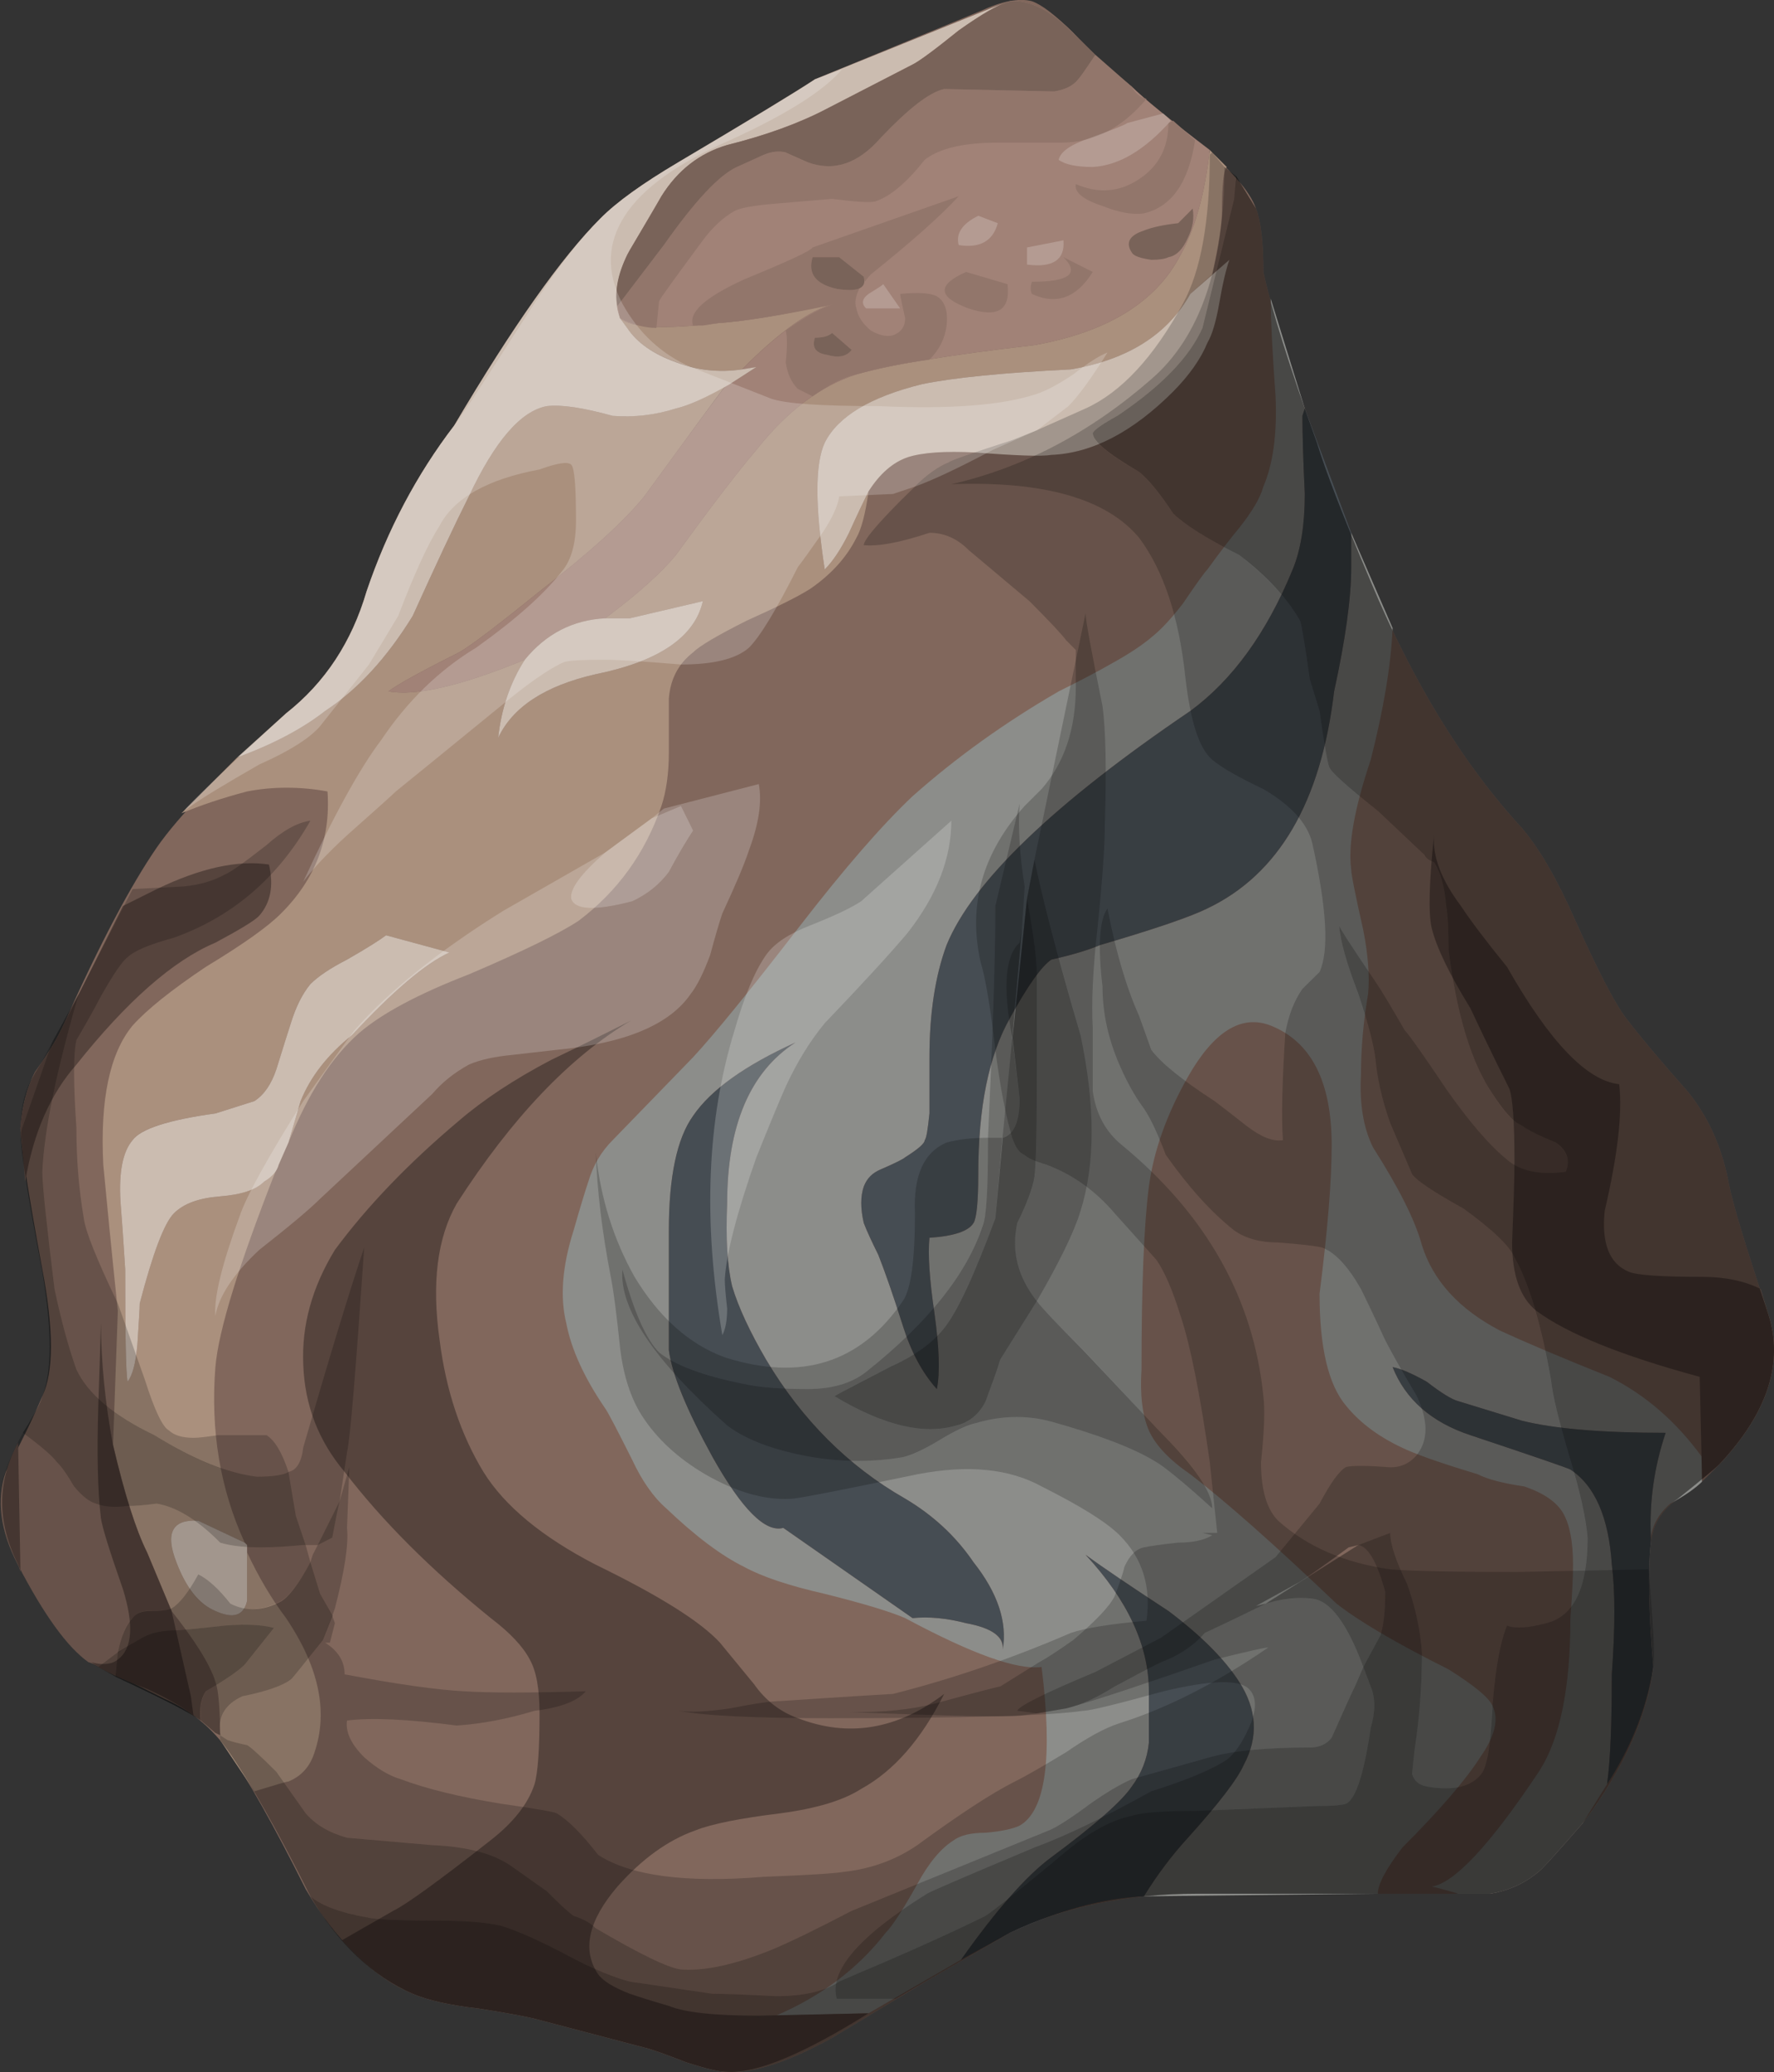<?xml version="1.0" encoding="UTF-8" standalone="no"?>
<!-- Created with Inkscape (http://www.inkscape.org/) -->
<svg xmlns:inkscape="http://www.inkscape.org/namespaces/inkscape" xmlns:rdf="http://www.w3.org/1999/02/22-rdf-syntax-ns#" xmlns="http://www.w3.org/2000/svg" xmlns:xlink="http://www.w3.org/1999/xlink" xmlns:ns1="http://sozi.baierouge.fr" xmlns:cc="http://creativecommons.org/ns#" xmlns:sodipodi="http://sodipodi.sourceforge.net/DTD/sodipodi-0.dtd" xmlns:dc="http://purl.org/dc/elements/1.1/" id="svg2" xml:space="preserve" viewBox="0 0 36.393 42.478" version="1.1" inkscape:version="0.91 r13725">
  <rect x="0" y="0" width="36.393" height="42.478" fill="#333333" stroke="none"/>
  <defs id="defs6">
    <clipPath id="clipPath102">
      <path id="path104" d="m15.055 19.444-0.321 0.437c0.106 0.242 0.375 0.402 0.801 0.48 0.399 0.083 0.735 0.067 1-0.039 0.266-0.132 0.414-0.375 0.442-0.718 0.023-0.321-0.016-0.629-0.122-0.922-0.32-0.774-0.839-1.028-1.562-0.758-0.691 0.238-0.77 0.746-0.238 1.52z" inkscape:connector-curvature="0"/>
    </clipPath>
    <clipPath id="clipPath110">
      <path id="path112" d="m17.482-24.624h3.75v5h-3.75v-5z" inkscape:connector-curvature="0"/>
    </clipPath>
    <radialGradient id="radialGradient114" gradientUnits="userSpaceOnUse" cy="-20.45" cx="19.8" r="3.4">
      <stop id="stop116" style="stop-color:#ffffff;stop-opacity:.278" offset="0"/>
      <stop id="stop118" style="stop-color:#ffffff;stop-opacity:.447" offset="1"/>
    </radialGradient>
    <mask id="mask120">
      <g id="g122">
        <g id="g124" clip-path="url(#clipPath110)">
          <path id="path126" style="fill:url(#radialGradient114)" d="m17.482-24.624h3.75v5h-3.75v-5z" inkscape:connector-curvature="0"/>
        </g>
      </g>
    </mask>
    <radialGradient id="radialGradient130" gradientUnits="userSpaceOnUse" cy="-20.45" cx="19.8" r="3.4">
      <stop id="stop132" style="stop-color:#000000" offset="0"/>
      <stop id="stop134" style="stop-color:#000000" offset="1"/>
    </radialGradient>
    <clipPath id="clipPath142">
      <path id="path144" d="m8.535 13.682 0.719 0.883c0.348 0 0.547-0.016 0.601-0.043 0.161-0.024 0.266-0.161 0.321-0.399l-0.16-1.039c-0.082-0.265-0.243-0.469-0.481-0.601-0.242-0.133-0.48-0.133-0.719 0-0.187 0.082-0.296 0.242-0.32 0.48 0.027 0.32 0.039 0.559 0.039 0.719z" inkscape:connector-curvature="0"/>
    </clipPath>
    <clipPath id="clipPath150">
      <path id="path152" d="m9.982-30.724h3.75v3.75h-3.75v-3.75z" inkscape:connector-curvature="0"/>
    </clipPath>
    <radialGradient id="radialGradient154" gradientUnits="userSpaceOnUse" cy="-27.25" cx="11.65" r="2.525">
      <stop id="stop156" style="stop-color:#ffffff;stop-opacity:.278" offset="0"/>
      <stop id="stop158" style="stop-color:#ffffff;stop-opacity:.447" offset="1"/>
    </radialGradient>
    <mask id="mask160">
      <g id="g162">
        <g id="g164" clip-path="url(#clipPath150)">
          <path id="path166" style="fill:url(#radialGradient154)" d="m9.982-30.724h3.75v3.75h-3.75v-3.75z" inkscape:connector-curvature="0"/>
        </g>
      </g>
    </mask>
    <radialGradient id="radialGradient170" gradientUnits="userSpaceOnUse" cy="-27.25" cx="11.65" r="2.525">
      <stop id="stop172" style="stop-color:#000000" offset="0"/>
      <stop id="stop174" style="stop-color:#000000" offset="1"/>
    </radialGradient>
    <clipPath id="clipPath182">
      <path id="path184" d="m9.254 10.721 0.32-0.598c-0.133-0.613-0.519-0.855-1.16-0.722-0.078 0.32-0.055 0.617 0.082 0.882 0.16 0.321 0.414 0.465 0.758 0.438z" inkscape:connector-curvature="0"/>
    </clipPath>
    <clipPath id="clipPath190">
      <path id="path192" d="m9.982-33.124h2.5v2.5h-2.5v-2.5z" inkscape:connector-curvature="0"/>
    </clipPath>
    <radialGradient id="radialGradient194" gradientUnits="userSpaceOnUse" cy="-30.95" cx="11.2" r="1.8">
      <stop id="stop196" style="stop-color:#ffffff;stop-opacity:.278" offset="0"/>
      <stop id="stop198" style="stop-color:#ffffff;stop-opacity:.447" offset="1"/>
    </radialGradient>
    <mask id="mask200">
      <g id="g202">
        <g id="g204" clip-path="url(#clipPath190)">
          <path id="path206" style="fill:url(#radialGradient194)" d="m9.982-33.124h2.5v2.5h-2.5v-2.5z" inkscape:connector-curvature="0"/>
        </g>
      </g>
    </mask>
    <radialGradient id="radialGradient210" gradientUnits="userSpaceOnUse" cy="-30.95" cx="11.2" r="1.8">
      <stop id="stop212" style="stop-color:#000000" offset="0"/>
      <stop id="stop214" style="stop-color:#000000" offset="1"/>
    </radialGradient>
    <clipPath id="clipPath222">
      <path id="path224" d="m20.535 12.041 1.039-0.16c0.188-0.586 0.215-1.254 0.082-2-0.16-0.934-0.59-1.211-1.281-0.84-0.453 0.215-0.668 0.75-0.641 1.602 0.055 0.828 0.321 1.293 0.801 1.398z" inkscape:connector-curvature="0"/>
    </clipPath>
    <clipPath id="clipPath230">
      <path id="path232" d="m23.732-37.224h3.75v6.25h-3.75v-6.25z" inkscape:connector-curvature="0"/>
    </clipPath>
    <radialGradient id="radialGradient234" gradientUnits="userSpaceOnUse" cy="-31.75" cx="25.901" r="3.011">
      <stop id="stop236" style="stop-color:#ffffff;stop-opacity:.278" offset="0"/>
      <stop id="stop238" style="stop-color:#ffffff;stop-opacity:.447" offset="1"/>
    </radialGradient>
    <mask id="mask240">
      <g id="g242">
        <g id="g244" clip-path="url(#clipPath230)">
          <path id="path246" style="fill:url(#radialGradient234)" d="m23.732-37.224h3.75v6.25h-3.75v-6.25z" inkscape:connector-curvature="0"/>
        </g>
      </g>
    </mask>
    <radialGradient id="radialGradient250" gradientUnits="userSpaceOnUse" cy="-31.75" cx="25.901" r="3.011">
      <stop id="stop252" style="stop-color:#000000" offset="0"/>
      <stop id="stop254" style="stop-color:#000000" offset="1"/>
    </radialGradient>
    <clipPath id="clipPath262">
      <path id="path264" d="m9.254 22.283 0.879-0.32v-0.961c-0.024-0.348-0.156-0.625-0.399-0.84-0.375-0.371-0.679-0.414-0.918-0.117-0.242 0.211-0.296 0.598-0.16 1.156 0.133 0.563 0.332 0.922 0.598 1.082z" inkscape:connector-curvature="0"/>
    </clipPath>
    <clipPath id="clipPath270">
      <path id="path272" d="m9.982-22.024h3.75v5h-3.75v-5z" inkscape:connector-curvature="0"/>
    </clipPath>
    <radialGradient id="radialGradient274" gradientUnits="userSpaceOnUse" cy="-17.899" cx="11.7" r="2.375">
      <stop id="stop276" style="stop-color:#ffffff;stop-opacity:.278" offset="0"/>
      <stop id="stop278" style="stop-color:#ffffff;stop-opacity:.447" offset="1"/>
    </radialGradient>
    <mask id="mask280">
      <g id="g282">
        <g id="g284" clip-path="url(#clipPath270)">
          <path id="path286" style="fill:url(#radialGradient274)" d="m9.982-22.024h3.75v5h-3.75v-5z" inkscape:connector-curvature="0"/>
        </g>
      </g>
    </mask>
    <radialGradient id="radialGradient290" gradientUnits="userSpaceOnUse" cy="-17.899" cx="11.7" r="2.375">
      <stop id="stop292" style="stop-color:#000000" offset="0"/>
      <stop id="stop294" style="stop-color:#000000" offset="1"/>
    </radialGradient>
    <clipPath id="clipPath302">
      <path id="path304" d="m3.496 18.123 0.598 0.278c0.054-0.637-0.078-1.09-0.399-1.36-0.265-0.211-0.734-0.293-1.398-0.238-0.027 0.266 0.09 0.558 0.359 0.879 0.293 0.32 0.571 0.469 0.84 0.441z" inkscape:connector-curvature="0"/>
    </clipPath>
    <clipPath id="clipPath310">
      <path id="path312" d="m2.482-24.624h3.75v3.75h-3.75v-3.75z" inkscape:connector-curvature="0"/>
    </clipPath>
    <radialGradient id="radialGradient314" gradientUnits="userSpaceOnUse" cy="-21.7" cx="3.95" r="2.688">
      <stop id="stop316" style="stop-color:#ffffff;stop-opacity:.278" offset="0"/>
      <stop id="stop318" style="stop-color:#ffffff;stop-opacity:.447" offset="1"/>
    </radialGradient>
    <mask id="mask320">
      <g id="g322">
        <g id="g324" clip-path="url(#clipPath310)">
          <path id="path326" style="fill:url(#radialGradient314)" d="m2.482-24.624h3.75v3.75h-3.75v-3.75z" inkscape:connector-curvature="0"/>
        </g>
      </g>
    </mask>
    <radialGradient id="radialGradient330" gradientUnits="userSpaceOnUse" cy="-21.7" cx="3.95" r="2.688">
      <stop id="stop332" style="stop-color:#000000" offset="0"/>
      <stop id="stop334" style="stop-color:#000000" offset="1"/>
    </radialGradient>
    <clipPath id="clipPath342">
      <path id="path344" d="m3.055 12.041h0.441c0.024-0.211 0-0.426-0.082-0.64-0.133-0.211-0.293-0.293-0.48-0.239-0.051 0.16-0.012 0.453 0.121 0.879z" inkscape:connector-curvature="0"/>
    </clipPath>
    <clipPath id="clipPath350">
      <path id="path352" d="m2.482-31.024h2.5v2.5h-2.5v-2.5z" inkscape:connector-curvature="0"/>
    </clipPath>
    <radialGradient id="radialGradient354" gradientUnits="userSpaceOnUse" cy="-28.649" cx="3.95" r=".912">
      <stop id="stop356" style="stop-color:#ffffff;stop-opacity:.278" offset="0"/>
      <stop id="stop358" style="stop-color:#ffffff;stop-opacity:.447" offset="1"/>
    </radialGradient>
    <mask id="mask360">
      <g id="g362">
        <g id="g364" clip-path="url(#clipPath350)">
          <path id="path366" style="fill:url(#radialGradient354)" d="m2.482-31.024h2.5v2.5h-2.5v-2.5z" inkscape:connector-curvature="0"/>
        </g>
      </g>
    </mask>
    <radialGradient id="radialGradient370" gradientUnits="userSpaceOnUse" cy="-28.649" cx="3.95" r=".912">
      <stop id="stop372" style="stop-color:#000000" offset="0"/>
      <stop id="stop374" style="stop-color:#000000" offset="1"/>
    </radialGradient>
    <clipPath id="clipPath382">
      <path id="path384" d="m4.977 6.123 1.156 0.438c0-0.266 0.015-0.746 0.043-1.438-0.055-0.535-0.321-0.722-0.801-0.562-0.348 0.109-0.574 0.336-0.68 0.683-0.082 0.317-0.066 0.653 0.039 1l0.243-0.121z" inkscape:connector-curvature="0"/>
    </clipPath>
    <clipPath id="clipPath390">
      <path id="path392" d="m4.982-40.325h3.75v3.75h-3.75v-3.75z" inkscape:connector-curvature="0"/>
    </clipPath>
    <radialGradient id="radialGradient394" gradientUnits="userSpaceOnUse" cy="-37.05" cx="6.75" r="2.362">
      <stop id="stop396" style="stop-color:#ffffff;stop-opacity:.278" offset="0"/>
      <stop id="stop398" style="stop-color:#ffffff;stop-opacity:.447" offset="1"/>
    </radialGradient>
    <mask id="mask400">
      <g id="g402">
        <g id="g404" clip-path="url(#clipPath390)">
          <path id="path406" style="fill:url(#radialGradient394)" d="m4.982-40.325h3.75v3.75h-3.75v-3.75z" inkscape:connector-curvature="0"/>
        </g>
      </g>
    </mask>
    <radialGradient id="radialGradient410" gradientUnits="userSpaceOnUse" cy="-37.05" cx="6.75" r="2.362">
      <stop id="stop412" style="stop-color:#000000" offset="0"/>
      <stop id="stop414" style="stop-color:#000000" offset="1"/>
    </radialGradient>
    <clipPath id="clipPath422">
      <path id="path424" d="m18.297 24.201 0.16 0.442c0.691-0.16 1.039-0.907 1.039-2.242 0-0.317-0.027-0.504-0.082-0.559-0.051-0.078-0.226-0.133-0.519-0.16-0.801-0.078-1.2 0.199-1.2 0.84 0 0.535 0.2 1.093 0.602 1.679z" inkscape:connector-curvature="0"/>
    </clipPath>
    <clipPath id="clipPath430">
      <path id="path432" d="m21.232-20.224h3.75v5h-3.75v-5z" inkscape:connector-curvature="0"/>
    </clipPath>
    <radialGradient id="radialGradient434" gradientUnits="userSpaceOnUse" cy="-15.75" cx="23.25" r="2.75">
      <stop id="stop436" style="stop-color:#ffffff;stop-opacity:.278" offset="0"/>
      <stop id="stop438" style="stop-color:#ffffff;stop-opacity:.447" offset="1"/>
    </radialGradient>
    <mask id="mask440">
      <g id="g442">
        <g id="g444" clip-path="url(#clipPath430)">
          <path id="path446" style="fill:url(#radialGradient434)" d="m21.232-20.224h3.75v5h-3.75v-5z" inkscape:connector-curvature="0"/>
        </g>
      </g>
    </mask>
    <radialGradient id="radialGradient450" gradientUnits="userSpaceOnUse" cy="-15.75" cx="23.25" r="2.75">
      <stop id="stop452" style="stop-color:#000000" offset="0"/>
      <stop id="stop454" style="stop-color:#000000" offset="1"/>
    </radialGradient>
    <clipPath id="clipPath462">
      <path id="path464" d="m21.254 18.123 0.601 0.598c0.106-0.293 0.172-0.664 0.2-1.117 0.027-0.586-0.094-0.868-0.36-0.84-0.242 0.051-0.386 0.238-0.441 0.558v0.801z" inkscape:connector-curvature="0"/>
    </clipPath>
    <clipPath id="clipPath470">
      <path id="path472" d="m26.232-24.724h2.5v3.75h-2.5v-3.75z" inkscape:connector-curvature="0"/>
    </clipPath>
    <radialGradient id="radialGradient474" gradientUnits="userSpaceOnUse" cy="-21.75" cx="27.05" r="1.288">
      <stop id="stop476" style="stop-color:#ffffff;stop-opacity:.278" offset="0"/>
      <stop id="stop478" style="stop-color:#ffffff;stop-opacity:.447" offset="1"/>
    </radialGradient>
    <mask id="mask480">
      <g id="g482">
        <g id="g484" clip-path="url(#clipPath470)">
          <path id="path486" style="fill:url(#radialGradient474)" d="m26.232-24.724h2.5v3.75h-2.5v-3.75z" inkscape:connector-curvature="0"/>
        </g>
      </g>
    </mask>
    <radialGradient id="radialGradient490" gradientUnits="userSpaceOnUse" cy="-21.75" cx="27.05" r="1.288">
      <stop id="stop492" style="stop-color:#000000" offset="0"/>
      <stop id="stop494" style="stop-color:#000000" offset="1"/>
    </radialGradient>
    <clipPath id="clipPath502">
      <path id="path504" d="m23.055 15.002v1.039c0.933-0.32 1.32-0.824 1.16-1.519-0.055-0.293-0.094-0.453-0.121-0.481-0.051-0.078-0.184-0.105-0.399-0.078-0.242 0.027-0.429 0.16-0.562 0.398-0.106 0.188-0.133 0.403-0.078 0.641z" inkscape:connector-curvature="0"/>
    </clipPath>
    <clipPath id="clipPath510">
      <path id="path512" d="m28.732-29.224h2.5v5h-2.5v-5z" inkscape:connector-curvature="0"/>
    </clipPath>
    <radialGradient id="radialGradient514" gradientUnits="userSpaceOnUse" cy="-25.25" cx="29.55" r="1.9">
      <stop id="stop516" style="stop-color:#ffffff;stop-opacity:.278" offset="0"/>
      <stop id="stop518" style="stop-color:#ffffff;stop-opacity:.447" offset="1"/>
    </radialGradient>
    <mask id="mask520">
      <g id="g522">
        <g id="g524" clip-path="url(#clipPath510)">
          <path id="path526" style="fill:url(#radialGradient514)" d="m28.732-29.224h2.5v5h-2.5v-5z" inkscape:connector-curvature="0"/>
        </g>
      </g>
    </mask>
    <radialGradient id="radialGradient530" gradientUnits="userSpaceOnUse" cy="-25.25" cx="29.55" r="1.9">
      <stop id="stop532" style="stop-color:#000000" offset="0"/>
      <stop id="stop534" style="stop-color:#000000" offset="1"/>
    </radialGradient>
  </defs>
  <g id="g10" transform="matrix(1.25 0 0 -1.25 0 42.478)">
    <g id="g12">
      <path id="path14" style="fill-rule:evenodd;fill:#81675c" d="m19.656 31.643c0.532-0.426 0.852-0.785 0.957-1.082 0.082-0.211 0.121-0.559 0.121-1.039 0.133-0.614 0.426-1.547 0.879-2.801 0.137-0.453 0.43-1.211 0.883-2.277 0.692-1.653 1.52-3 2.481-4.043 0.293-0.344 0.585-0.852 0.878-1.52 0.348-0.773 0.614-1.293 0.801-1.559 0.266-0.347 0.614-0.761 1.039-1.238 0.348-0.43 0.571-0.933 0.68-1.523 0.055-0.293 0.266-1 0.641-2.117 0.265-0.801 0-1.629-0.801-2.481-0.055-0.055-0.281-0.242-0.68-0.562-0.265-0.184-0.414-0.426-0.441-0.719-0.051-0.426-0.039-1.106 0.039-2.039-0.106-0.828-0.492-1.68-1.156-2.559-0.375-0.43-0.602-0.683-0.684-0.762-0.238-0.214-0.52-0.347-0.84-0.398h-4.797c-1.176 0-2.203-0.215-3.082-0.641l-1.32-0.761c-0.266-0.161-0.801-0.481-1.598-0.961-0.722-0.399-1.297-0.586-1.722-0.559-0.133 0-0.36 0.055-0.68 0.16-0.344 0.133-0.57 0.215-0.68 0.239l-1.679 0.441c-0.188 0.055-0.536 0.121-1.04 0.199-0.48 0.055-0.839 0.137-1.082 0.242-0.691 0.321-1.277 0.891-1.757 1.719-0.508 1.016-0.934 1.774-1.282 2.281-0.265 0.371-0.613 0.653-1.039 0.84-0.8 0.399-1.215 0.598-1.242 0.598-0.344 0.242-0.73 0.773-1.16 1.601-0.293 0.559-0.359 1.067-0.199 1.52 0.265 0.508 0.468 0.922 0.601 1.242 0.188 0.399 0.188 1.09 0 2.078-0.242 1.309-0.359 2.082-0.359 2.321 0.023 0.347 0.105 0.652 0.238 0.918 0.215 0.296 0.375 0.562 0.481 0.8 0.586 1.309 1.093 2.266 1.519 2.883 0.348 0.504 1.055 1.238 2.121 2.199 0.641 0.504 1.078 1.172 1.321 2 0.343 1.012 0.824 1.918 1.437 2.719 0.961 1.625 1.762 2.762 2.402 3.399 0.266 0.269 0.692 0.574 1.278 0.921 1.176 0.696 1.922 1.149 2.242 1.36l2.719 1.121c0.347 0.16 0.629 0.215 0.84 0.16 0.16-0.055 0.386-0.227 0.679-0.519 0.242-0.266 0.563-0.563 0.961-0.883 0.16-0.16 0.52-0.465 1.082-0.918z" inkscape:connector-curvature="0"/>
      <path id="path16" style="fill-rule:evenodd;fill:#aa907d" d="m16.977 28.322c1.199 0.215 2 0.707 2.398 1.481 0.238 0.426 0.398 1 0.48 1.719l0.278-0.278c-0.051-0.054-0.078-0.297-0.078-0.722 0-0.211-0.055-0.559-0.16-1.039l-0.36-0.321c-0.375-0.668-1.027-1.078-1.961-1.238-1.121-0.055-1.933-0.137-2.441-0.242-0.852-0.215-1.383-0.531-1.598-0.961-0.16-0.344-0.16-1.039 0-2.078 0.133 0.133 0.266 0.332 0.399 0.601 0.132 0.293 0.242 0.52 0.32 0.68-0.051-0.375-0.121-0.629-0.199-0.762-0.16-0.32-0.414-0.601-0.762-0.84-0.211-0.132-0.559-0.304-1.039-0.519-0.481-0.242-0.774-0.414-0.879-0.52-0.242-0.187-0.375-0.441-0.398-0.761v-0.879c0-0.348-0.043-0.641-0.122-0.879-0.265-0.774-0.722-1.403-1.359-1.883-0.32-0.211-0.922-0.504-1.801-0.879-0.828-0.32-1.429-0.641-1.8-0.961-0.454-0.398-0.84-1-1.161-1.797l0.2 0.68c0.16 0.398 0.441 0.758 0.839 1.078 0.668 0.719 1.204 1.172 1.602 1.359l-1.039 0.282c-0.109-0.082-0.32-0.215-0.641-0.399-0.265-0.136-0.468-0.269-0.601-0.402-0.133-0.16-0.239-0.371-0.321-0.641-0.05-0.16-0.132-0.414-0.238-0.757-0.082-0.243-0.199-0.415-0.359-0.52-0.082-0.027-0.293-0.094-0.641-0.203-0.773-0.106-1.226-0.25-1.359-0.438-0.16-0.187-0.227-0.519-0.199-1 0.023-0.293 0.05-0.668 0.078-1.121 0-1.093 0.011-1.707 0.039-1.84 0.082 0.106 0.133 0.305 0.16 0.602 0.027 0.398 0.039 0.625 0.039 0.68 0.215 0.824 0.402 1.32 0.562 1.48 0.161 0.16 0.415 0.25 0.758 0.277 0.348 0.028 0.586 0.11 0.723 0.243 0.098 0.058 0.164 0.125 0.199 0.199-0.613-1.559-0.949-2.637-1-3.242-0.082-1.039 0.078-2 0.481-2.879l-0.762 0.359c-0.426 0.028-0.547-0.199-0.359-0.68 0.16-0.425 0.371-0.691 0.64-0.8 0.293-0.133 0.465-0.078 0.52 0.16v0.801c0.187-0.399 0.398-0.758 0.64-1.078 0.559-0.829 0.707-1.586 0.438-2.282-0.078-0.187-0.211-0.32-0.399-0.398-0.027 0-0.214-0.055-0.558-0.16l-0.563 0.84c0 0.503-0.027 0.824-0.078 0.957-0.082 0.269-0.32 0.656-0.719 1.16l-0.402 0.961c-0.187 0.375-0.371 0.961-0.559 1.761l0.079 2.2c-0.106 1.011-0.184 1.812-0.239 2.398-0.054 1.066 0.106 1.828 0.481 2.281 0.238 0.266 0.64 0.586 1.199 0.961 0.613 0.371 1.027 0.664 1.238 0.879 0.563 0.559 0.817 1.227 0.762 2-0.453 0.082-0.895 0.082-1.32 0-0.399-0.105-0.762-0.226-1.078-0.359l0.918 0.918c0.585 0.215 1.066 0.468 1.441 0.761 0.531 0.348 1.012 0.868 1.437 1.559 0.375 0.828 0.68 1.48 0.922 1.961 0.426 0.906 0.852 1.402 1.282 1.48 0.238 0.028 0.597-0.027 1.078-0.16 0.347-0.027 0.695 0.016 1.039 0.121 0.199 0.047 0.465 0.168 0.801 0.36-0.129-0.168-0.567-0.766-1.321-1.801-0.32-0.398-0.89-0.918-1.719-1.559-0.695-0.562-1.132-0.894-1.32-1-0.64-0.32-1.027-0.535-1.16-0.64 0.453-0.082 1.199 0.093 2.238 0.519-0.238-0.371-0.386-0.801-0.437-1.281 0.238 0.508 0.773 0.855 1.597 1.043 1.043 0.211 1.629 0.613 1.762 1.199l-1.199-0.281h-0.402c0.535 0.402 0.921 0.746 1.16 1.039 0.562 0.773 1 1.348 1.32 1.723 0.508 0.64 1.055 1.05 1.641 1.238 0.558 0.16 1.535 0.32 2.922 0.48z" inkscape:connector-curvature="0"/>
      <path id="path18" style="fill-rule:evenodd;fill:#aa907d" d="m11.773 28.682c0.422 0.027 1.063 0.133 1.922 0.32-0.394-0.098-0.902-0.457-1.519-1.078-0.375-0.055-0.735-0.016-1.082 0.121-0.371 0.133-0.641 0.316-0.801 0.559l-0.117 0.16c0.187-0.16 0.719-0.188 1.597-0.082z" inkscape:connector-curvature="0"/>
      <path id="path20" style="fill-rule:evenodd;fill:#8c8d8a" d="m13.055 16.885c-0.828-0.375-1.387-0.774-1.68-1.203-0.266-0.371-0.398-1-0.398-1.879v-1.961c0.05-0.398 0.293-0.984 0.718-1.758 0.481-0.855 0.867-1.242 1.16-1.16l2.122-1.48c0.265 0.027 0.558 0 0.878-0.083 0.426-0.078 0.625-0.226 0.598-0.437 0.082 0.453-0.078 0.934-0.476 1.437-0.293 0.43-0.668 0.774-1.122 1.043-0.933 0.532-1.695 1.293-2.281 2.278-0.265 0.453-0.453 0.855-0.558 1.203-0.082 0.344-0.106 0.797-0.082 1.359 0 1.278 0.375 2.157 1.121 2.641zm7.281 8.437c0.211 0.266 0.348 0.493 0.398 0.68 0.161 0.375 0.227 0.867 0.2 1.481-0.051 0.718-0.079 1.238-0.079 1.558v0.043l0.559-1.801-0.039-0.121c0-0.293 0.012-0.718 0.039-1.281 0-0.504-0.066-0.918-0.199-1.238-0.426-1.039-0.988-1.813-1.68-2.321-2.242-1.519-3.574-2.8-4-3.839-0.187-0.508-0.281-1.122-0.281-1.84v-0.922c-0.027-0.266-0.051-0.41-0.078-0.438 0-0.054-0.11-0.148-0.321-0.281-0.027-0.027-0.16-0.094-0.402-0.199-0.133-0.055-0.226-0.149-0.277-0.281-0.055-0.161-0.055-0.36 0-0.598 0.051-0.137 0.133-0.309 0.238-0.523 0.106-0.266 0.242-0.653 0.402-1.157 0.133-0.429 0.317-0.773 0.559-1.043 0.055 0.266 0.039 0.68-0.039 1.243-0.082 0.558-0.109 0.972-0.082 1.238 0.402 0.027 0.641 0.105 0.723 0.242 0.05 0.078 0.078 0.344 0.078 0.797 0 1.094 0.172 1.949 0.519 2.562 0.293 0.532 0.52 0.852 0.68 0.961 0.348 0.078 0.613 0.157 0.801 0.239 0.906 0.265 1.492 0.464 1.761 0.601 1.172 0.559 1.864 1.746 2.079 3.559 0.187 0.851 0.281 1.535 0.281 2.039v0.562l0.679-1.562c-0.027-0.613-0.148-1.332-0.359-2.16-0.269-0.801-0.375-1.399-0.32-1.801 0-0.078 0.066-0.41 0.199-1 0.078-0.399 0.105-0.746 0.078-1.039-0.078-0.453-0.117-0.895-0.117-1.321-0.027-0.48 0.039-0.878 0.199-1.199 0.426-0.668 0.692-1.199 0.801-1.601 0.184-0.586 0.613-1.051 1.277-1.399 0.403-0.187 1-0.441 1.801-0.761 0.586-0.293 1.094-0.731 1.52-1.317v-0.402c-0.106-0.106-0.278-0.227-0.52-0.36-0.187-0.16-0.293-0.347-0.32-0.558-0.028 0.586 0.054 1.16 0.242 1.719-1.043 0-1.828 0.066-2.359 0.199l-1.043 0.32c-0.106 0.027-0.278 0.133-0.52 0.32-0.238 0.133-0.426 0.215-0.559 0.239 0.211-0.532 0.641-0.907 1.278-1.117 1.043-0.348 1.59-0.536 1.64-0.563 0.403-0.266 0.629-0.785 0.68-1.559 0.055-0.425 0.055-1.027 0-1.8 0-0.801-0.023-1.399-0.078-1.801l-0.398-0.637c-0.375-0.43-0.602-0.683-0.684-0.762-0.238-0.214-0.52-0.347-0.84-0.398h-0.519c-0.266 0.078-0.414 0.117-0.438 0.117 0.371 0.055 0.957 0.68 1.758 1.883 0.348 0.531 0.519 1.371 0.519 2.52 0.028 0.371 0.043 0.664 0.043 0.878 0 0.375-0.054 0.653-0.16 0.84-0.109 0.188-0.32 0.332-0.64 0.442-0.348 0.05-0.602 0.117-0.762 0.199-0.531 0.16-0.918 0.293-1.16 0.398-0.426 0.188-0.758 0.426-1 0.723-0.293 0.344-0.438 0.957-0.438 1.84 0.133 1.039 0.199 1.851 0.199 2.437 0 1.043-0.335 1.696-1 1.961-0.48 0.188-0.933-0.093-1.359-0.84-0.348-0.613-0.562-1.214-0.641-1.8-0.082-0.641-0.121-1.641-0.121-3-0.027-0.426 0.016-0.758 0.121-1 0.106-0.239 0.333-0.481 0.68-0.719 0.559-0.426 1.36-1.133 2.399-2.121 0.375-0.293 0.988-0.653 1.839-1.078 0.43-0.27 0.668-0.469 0.723-0.602 0.106-0.215 0.039-0.492-0.203-0.84-0.238-0.371-0.664-0.867-1.277-1.48-0.266-0.348-0.403-0.598-0.403-0.758l-3.84-0.043c0.215 0.348 0.454 0.668 0.723 0.961 0.504 0.559 0.813 0.961 0.918 1.199 0.242 0.453 0.215 0.906-0.078 1.36-0.242 0.375-0.629 0.761-1.16 1.16-0.614 0.402-1.067 0.707-1.36 0.922 0.692-0.747 1.039-1.493 1.039-2.239v-0.843c-0.027-0.266-0.121-0.504-0.281-0.719-0.16-0.238-0.597-0.625-1.32-1.16-0.399-0.293-0.895-0.852-1.481-1.68l-1.519-0.879-1.52-0.039c0.746 0.32 1.348 0.773 1.801 1.359 0.106 0.106 0.281 0.371 0.52 0.801 0.187 0.344 0.386 0.586 0.601 0.719 0.106 0.078 0.278 0.121 0.52 0.121 0.265 0.023 0.453 0.066 0.558 0.117 0.426 0.242 0.547 1.11 0.36 2.602-0.399-0.055-1.145 0.215-2.239 0.801-0.242 0.105-0.679 0.238-1.32 0.398-0.586 0.133-1.027 0.281-1.32 0.441-0.375 0.184-0.801 0.504-1.281 0.961-0.211 0.184-0.399 0.453-0.559 0.797-0.242 0.481-0.387 0.762-0.441 0.84-0.348 0.508-0.559 0.973-0.641 1.402-0.105 0.426-0.066 0.934 0.121 1.52 0.106 0.371 0.188 0.641 0.242 0.801 0.078 0.265 0.211 0.492 0.399 0.679l1.32 1.36c0.348 0.375 0.934 1.093 1.758 2.16 0.722 0.933 1.336 1.641 1.844 2.121 0.718 0.637 1.519 1.211 2.398 1.719 0.375 0.187 0.652 0.332 0.84 0.441 0.293 0.16 0.535 0.317 0.719 0.477 0.132 0.109 0.293 0.281 0.48 0.523 0.215 0.317 0.348 0.504 0.402 0.559 0.211 0.293 0.387 0.519 0.52 0.679z" inkscape:connector-curvature="0"/>
      <path id="path22" style="fill-rule:evenodd;fill:#464d53" d="m21.414 27.283 0.762-2.039v-0.562c0-0.504-0.094-1.184-0.281-2.039-0.215-1.813-0.907-3-2.079-3.559-0.269-0.133-0.855-0.336-1.761-0.601-0.188-0.079-0.453-0.161-0.801-0.239-0.16-0.109-0.387-0.425-0.68-0.961-0.347-0.613-0.519-1.464-0.519-2.558 0-0.453-0.028-0.723-0.078-0.801-0.082-0.133-0.321-0.215-0.723-0.242-0.027-0.266 0-0.68 0.082-1.238 0.078-0.559 0.094-0.973 0.039-1.243-0.242 0.27-0.426 0.618-0.559 1.043-0.16 0.504-0.296 0.891-0.402 1.16-0.105 0.211-0.187 0.387-0.238 0.52-0.055 0.238-0.055 0.437 0 0.598 0.051 0.136 0.144 0.226 0.277 0.281 0.242 0.105 0.375 0.172 0.402 0.199 0.211 0.133 0.321 0.227 0.321 0.281 0.027 0.028 0.051 0.172 0.078 0.442v0.918c0 0.718 0.094 1.336 0.281 1.84 0.426 1.039 1.758 2.32 4 3.839 0.692 0.508 1.254 1.282 1.68 2.321 0.133 0.32 0.199 0.734 0.199 1.242-0.027 0.559-0.039 0.984-0.039 1.277l0.039 0.121z" inkscape:connector-curvature="0"/>
      <path id="path24" style="fill-rule:evenodd;fill:#464d53" d="m19.176 7.561c0.531-0.399 0.918-0.785 1.16-1.16 0.293-0.454 0.32-0.907 0.078-1.36-0.105-0.238-0.414-0.64-0.918-1.199-0.269-0.293-0.508-0.613-0.723-0.961-0.664-0.027-1.398-0.227-2.199-0.598l-0.801-0.441c0.586 0.828 1.082 1.387 1.481 1.68 0.723 0.535 1.16 0.922 1.32 1.16 0.16 0.215 0.254 0.453 0.281 0.719v0.843c0 0.746-0.347 1.492-1.039 2.239 0.293-0.215 0.746-0.52 1.36-0.922z" inkscape:connector-curvature="0"/>
      <path id="path26" style="fill-rule:evenodd;fill:#464d53" d="m23.414 11.322c0.242-0.187 0.414-0.293 0.52-0.32l1.043-0.32c0.531-0.133 1.316-0.199 2.359-0.199-0.188-0.559-0.27-1.133-0.242-1.719v-0.082c-0.051-0.426-0.039-1.106 0.039-2.039-0.106-0.668-0.36-1.309-0.758-1.922 0.055 0.402 0.078 1 0.078 1.801 0.055 0.773 0.055 1.375 0 1.8-0.051 0.774-0.277 1.293-0.68 1.559-0.05 0.027-0.597 0.215-1.64 0.563-0.637 0.21-1.067 0.585-1.278 1.117 0.133-0.024 0.321-0.106 0.559-0.239z" inkscape:connector-curvature="0"/>
      <path id="path28" style="fill-rule:evenodd;fill:#56443d" d="m7.535 15.604c0.399 0.343 0.906 0.679 1.52 1 0.523 0.25 0.953 0.465 1.3 0.64-1-0.593-1.953-1.593-2.859-3-0.32-0.562-0.414-1.308-0.281-2.242 0.105-0.828 0.347-1.547 0.719-2.16 0.347-0.559 0.961-1.066 1.839-1.52 1.043-0.507 1.723-0.933 2.043-1.281l0.559-0.68c0.187-0.265 0.426-0.453 0.719-0.558 0.828-0.32 1.629-0.188 2.402 0.398-0.375-0.746-0.828-1.265-1.363-1.558-0.293-0.188-0.731-0.321-1.317-0.399-0.668-0.082-1.136-0.175-1.402-0.281-0.453-0.16-0.879-0.469-1.281-0.922-0.477-0.558-0.586-1.039-0.317-1.437 0.079-0.11 0.25-0.215 0.52-0.321 0.16-0.054 0.371-0.121 0.641-0.199 0.265-0.109 0.757-0.16 1.476-0.16l1.801 0.039c-1.066-0.668-1.84-0.988-2.32-0.961-0.133 0-0.36 0.055-0.68 0.16-0.344 0.133-0.57 0.215-0.68 0.239l-1.679 0.441c-0.188 0.055-0.536 0.121-1.04 0.199-0.48 0.055-0.839 0.137-1.082 0.242-0.398 0.161-0.785 0.453-1.16 0.879l0.84 0.481c0.215 0.105 0.75 0.492 1.602 1.16 0.375 0.293 0.613 0.598 0.718 0.918 0.055 0.187 0.082 0.574 0.082 1.16 0 0.402-0.054 0.695-0.16 0.883-0.109 0.211-0.32 0.437-0.64 0.68-0.989 0.8-1.785 1.597-2.399 2.398-0.429 0.508-0.656 1.094-0.679 1.762-0.028 0.64 0.144 1.265 0.519 1.879 0.531 0.718 1.211 1.425 2.039 2.121z" inkscape:connector-curvature="0"/>
      <path id="path30" style="fill-rule:evenodd;fill:#56443d" d="m0.297 10.322 0.039-2.121-0.039 0.121c-0.348 0.696-0.348 1.36 0 2z" inkscape:connector-curvature="0"/>
      <path id="path32" style="fill-rule:evenodd;fill:#56443d" d="m4.254 18.963c-0.078-0.082-0.32-0.227-0.719-0.441-0.695-0.293-1.453-0.961-2.281-2-0.426-0.481-0.707-1.121-0.84-1.918l-0.078 0.879c0.023 0.347 0.105 0.652 0.238 0.918 0.215 0.296 0.375 0.562 0.481 0.8l0.961 1.922 0.558 0.278c0.719 0.347 1.336 0.48 1.84 0.402 0.082-0.348 0.027-0.625-0.16-0.84z" inkscape:connector-curvature="0"/>
      <path id="path34" style="fill-rule:evenodd;fill:#56443d" d="m1.613 10.924c0.02 0.543 0.032 0.996 0.043 1.359 0.004-0.652 0.071-1.32 0.199-2 0.188-0.8 0.372-1.386 0.559-1.761l0.402-0.961 0.317-1.399 0.043-0.32c-0.16 0.133-0.414 0.281-0.762 0.441-0.426 0.161-0.734 0.305-0.918 0.438 0.184-0.051 0.332-0.039 0.438 0.043 0.242 0.183 0.265 0.57 0.082 1.16-0.215 0.613-0.336 1-0.36 1.16-0.054 0.453-0.066 1.067-0.043 1.84z" inkscape:connector-curvature="0"/>
      <path id="path36" style="fill-rule:evenodd;fill:#56443d" d="m24.734 18.123c0.696-1.226 1.309-1.867 1.84-1.922 0.055-0.48-0.027-1.172-0.238-2.078-0.055-0.535 0.078-0.867 0.398-1 0.133-0.054 0.536-0.082 1.2-0.082 0.375 0 0.695-0.066 0.961-0.199l0.121-0.398c0.265-0.801 0-1.629-0.801-2.481l-0.281-0.281-0.039 1.719c-1.282 0.347-2.172 0.707-2.68 1.082-0.266 0.214-0.399 0.586-0.399 1.121 0.024 0.613 0.039 1.05 0.039 1.32 0 0.637-0.027 1.039-0.082 1.199-0.293 0.586-0.503 1.028-0.64 1.321-0.344 0.558-0.559 1-0.637 1.32-0.055 0.238-0.043 0.746 0.039 1.519-0.027-0.347 0.121-0.734 0.442-1.16 0.156-0.238 0.41-0.574 0.757-1z" inkscape:connector-curvature="0"/>
      <path id="path38" style="fill-rule:evenodd;fill:#a18277" d="m14.977 32.924c0.105 0.051 0.359 0.238 0.757 0.559 0.375 0.265 0.653 0.425 0.84 0.48 0.321 0.027 0.668-0.148 1.039-0.519 0.242-0.266 0.563-0.563 0.961-0.883 0.188-0.184 0.614-0.532 1.281-1.039-0.082-0.719-0.242-1.293-0.48-1.719-0.398-0.774-1.199-1.266-2.398-1.481-1.387-0.16-2.364-0.32-2.922-0.48-0.586-0.188-1.133-0.598-1.641-1.238-0.32-0.375-0.758-0.95-1.32-1.723-0.239-0.293-0.625-0.637-1.16-1.039-0.532-0.027-0.973-0.254-1.321-0.68-1.039-0.426-1.785-0.601-2.238-0.519 0.133 0.105 0.52 0.32 1.16 0.64 0.188 0.106 0.625 0.438 1.32 1 0.829 0.641 1.399 1.161 1.719 1.559 0.856 1.176 1.309 1.785 1.36 1.84h0.043l0.437 0.281-0.238-0.039c0.617 0.617 1.125 0.977 1.519 1.078-0.859-0.187-1.5-0.293-1.922-0.32-0.878-0.106-1.414-0.078-1.597 0.082-0.11 0.293-0.067 0.637 0.117 1.039l0.562 0.961c0.266 0.426 0.625 0.707 1.079 0.84 0.64 0.16 1.187 0.359 1.64 0.597l1.403 0.723z" inkscape:connector-curvature="0"/>
      <path id="path40" style="fill-rule:evenodd;fill:#cbbcb0" d="m16.453 33.924c-0.183-0.082-0.422-0.23-0.719-0.441-0.398-0.321-0.652-0.508-0.757-0.559l-1.403-0.723c-0.453-0.238-1-0.437-1.64-0.597-0.454-0.137-0.813-0.414-1.079-0.84l-0.562-0.961c-0.184-0.402-0.227-0.746-0.117-1.039l0.117-0.16c0.16-0.243 0.43-0.43 0.801-0.563 0.347-0.133 0.707-0.172 1.082-0.117l0.238 0.039-0.437-0.281c-0.375-0.215-0.668-0.348-0.883-0.399-0.348-0.109-0.692-0.148-1.039-0.121-0.481 0.133-0.84 0.188-1.078 0.16-0.43-0.078-0.856-0.574-1.282-1.48-0.242-0.481-0.547-1.133-0.922-1.961-0.425-0.691-0.906-1.211-1.437-1.559-0.375-0.293-0.856-0.546-1.441-0.761l0.8 0.722c0.641 0.504 1.078 1.172 1.321 2 0.343 1.012 0.824 1.918 1.437 2.719 0.961 1.625 1.762 2.762 2.402 3.399 0.266 0.269 0.692 0.574 1.278 0.921 1.176 0.696 1.922 1.149 2.242 1.36l3.078 1.242z" inkscape:connector-curvature="0"/>
      <path id="path42" style="fill-rule:evenodd;fill:#cbbcb0" d="m19.535 29.162 0.641 0.559c-0.055-0.16-0.11-0.387-0.16-0.68-0.055-0.32-0.121-0.547-0.2-0.68-0.109-0.265-0.296-0.531-0.562-0.8-0.664-0.664-1.332-1.012-2-1.039-0.16-0.028-0.57-0.012-1.238 0.039-0.508 0.027-0.883 0-1.121-0.078-0.239-0.082-0.454-0.266-0.641-0.559-0.078-0.16-0.188-0.387-0.32-0.68-0.133-0.269-0.266-0.468-0.399-0.601-0.16 1.039-0.16 1.734 0 2.078 0.215 0.43 0.746 0.75 1.598 0.961 0.508 0.105 1.32 0.187 2.441 0.242 0.934 0.16 1.586 0.57 1.961 1.238z" inkscape:connector-curvature="0"/>
      <path id="path44" style="fill-rule:evenodd;fill:#cbbcb0" d="m8.613 23.162c0.348 0.426 0.789 0.653 1.321 0.68h0.402l1.199 0.281c-0.133-0.586-0.719-0.988-1.762-1.199-0.824-0.188-1.359-0.535-1.597-1.043 0.051 0.48 0.199 0.91 0.437 1.281z" inkscape:connector-curvature="0"/>
      <path id="path46" style="fill-rule:evenodd;fill:#cbbcb0" d="m5.773 17.002c-0.398-0.32-0.679-0.68-0.839-1.078l-0.2-0.68-0.16-0.363c-0.027-0.105-0.105-0.199-0.238-0.277-0.137-0.137-0.375-0.215-0.723-0.243-0.347-0.027-0.597-0.117-0.758-0.277-0.16-0.16-0.347-0.656-0.562-1.48 0-0.055-0.012-0.282-0.039-0.68-0.027-0.297-0.078-0.496-0.16-0.602-0.028 0.133-0.039 0.747-0.039 1.84-0.028 0.453-0.055 0.828-0.078 1.121-0.028 0.481 0.039 0.813 0.199 1 0.133 0.184 0.586 0.332 1.359 0.438 0.348 0.109 0.559 0.176 0.641 0.203 0.16 0.105 0.277 0.277 0.359 0.52 0.106 0.347 0.188 0.597 0.238 0.757 0.082 0.266 0.188 0.481 0.321 0.641 0.133 0.133 0.336 0.266 0.601 0.402 0.321 0.184 0.532 0.317 0.641 0.399l1.039-0.282c-0.398-0.183-0.934-0.64-1.602-1.359z" inkscape:connector-curvature="0"/>
      <path id="path48" style="fill-rule:evenodd;fill:#cbbcb0" d="m3.535 7.561c-0.265 0.109-0.48 0.375-0.64 0.8-0.188 0.481-0.067 0.708 0.359 0.68l0.762-0.359 0.039-0.039v-0.918c-0.055-0.242-0.227-0.297-0.52-0.164z" inkscape:connector-curvature="0"/>
      <path id="path50" style="fill-rule:evenodd;fill:#464d53" d="m11.695 10.084c-0.425 0.774-0.668 1.36-0.718 1.758v1.961c0 0.879 0.132 1.508 0.398 1.879 0.293 0.429 0.855 0.828 1.68 1.203-0.746-0.481-1.121-1.363-1.121-2.641-0.024-0.562 0-1.015 0.082-1.359 0.105-0.348 0.293-0.75 0.558-1.203 0.586-0.985 1.348-1.746 2.281-2.278 0.454-0.269 0.829-0.613 1.122-1.043 0.398-0.503 0.558-0.984 0.48-1.437 0.027 0.211-0.176 0.359-0.602 0.437-0.32 0.083-0.613 0.11-0.878 0.083l-2.122 1.48c-0.293-0.082-0.679 0.305-1.16 1.16z" inkscape:connector-curvature="0"/>
      <path id="path52" style="fill-rule:evenodd;fill:#92766b" d="m17.297 32.483c0.183 0.027 0.32 0.093 0.398 0.199 0.028 0.027 0.121 0.16 0.282 0.402l0.597-0.523c0.055-0.106 0.133-0.172 0.242-0.2-0.402-0.48-0.867-0.718-1.402-0.718h-1.039c-0.559 0-0.961-0.094-1.199-0.282-0.293-0.371-0.563-0.597-0.801-0.679-0.082-0.028-0.32-0.012-0.719 0.039l-0.922-0.078c-0.347-0.028-0.574-0.067-0.679-0.121-0.188-0.106-0.36-0.266-0.52-0.481-0.453-0.613-0.695-0.945-0.719-1l-0.043-0.437c-0.183 0-0.386 0.05-0.597 0.16l-0.043 0.199 0.762 1c0.507 0.719 0.906 1.148 1.199 1.281l0.441 0.2c0.133 0.05 0.254 0.066 0.36 0.039 0.054-0.028 0.171-0.082 0.359-0.161 0.43-0.16 0.828-0.027 1.199 0.399 0.457 0.48 0.801 0.75 1.043 0.801l1.801-0.039z" inkscape:connector-curvature="0"/>
      <path id="path54" style="fill-rule:evenodd;fill:#92766b" d="m18.773 30.483c-0.183-0.028-0.414 0.015-0.679 0.121-0.321 0.105-0.465 0.226-0.438 0.359 0.371-0.16 0.719-0.133 1.039 0.082 0.321 0.211 0.481 0.52 0.481 0.918l0.078 0.039 0.359-0.32c-0.105-0.692-0.386-1.094-0.84-1.199z" inkscape:connector-curvature="0"/>
      <path id="path56" style="fill-rule:evenodd;fill:#92766b" d="m16.934 29.361c0.613 0 0.789 0.133 0.519 0.403l0.481-0.242c-0.266-0.426-0.598-0.547-1-0.36-0.024 0.055-0.024 0.121 0 0.199z" inkscape:connector-curvature="0"/>
      <path id="path58" style="fill-rule:evenodd;fill:#92766b" d="m13.656 28.522c-0.054-0.051-0.148-0.078-0.281-0.078-0.055-0.161 0.012-0.254 0.199-0.282 0.188-0.051 0.321-0.027 0.403 0.082l-0.321 0.278zm1.719 0.601c0.133-0.082 0.187-0.242 0.16-0.48-0.027-0.215-0.121-0.399-0.281-0.559-0.426-0.055-0.824-0.137-1.199-0.242-0.215-0.051-0.453-0.172-0.719-0.359l-0.242 0.121c-0.106 0.105-0.172 0.25-0.199 0.437 0.027 0.242 0.027 0.414 0 0.52 0.328 0.234 0.582 0.375 0.761 0.422-0.84-0.176-1.465-0.274-1.879-0.301l-0.242-0.039h-0.16c-0.082 0.215 0.199 0.465 0.84 0.758 0.719 0.296 1.094 0.468 1.121 0.523l2.398 0.84c-0.293-0.32-0.773-0.746-1.441-1.281-0.039-0.043-0.074-0.082-0.098-0.122-0.004 0.024-0.011 0.051-0.019 0.083l-0.403 0.32h-0.437c-0.082-0.27 0.051-0.442 0.398-0.52 0.18-0.031 0.309-0.023 0.379 0.02-0.07-0.129-0.093-0.242-0.058-0.34 0.027-0.137 0.105-0.254 0.238-0.363 0.137-0.078 0.254-0.106 0.363-0.078 0.133 0.05 0.199 0.144 0.199 0.281-0.054 0.238-0.082 0.371-0.082 0.398 0.293 0.028 0.497 0.016 0.602-0.039z" inkscape:connector-curvature="0"/>
      <path id="path60" style="fill-rule:evenodd;fill:#92766b" d="m16.535 29.322c0.051-0.425-0.16-0.558-0.64-0.398-0.508 0.187-0.52 0.387-0.04 0.598l0.68-0.2z" inkscape:connector-curvature="0"/>
      <path id="path62" style="fill-rule:evenodd;fill:#796359" d="m17.297 32.483-1.801 0.039c-0.242-0.051-0.586-0.321-1.039-0.797-0.375-0.43-0.773-0.563-1.203-0.403-0.184 0.082-0.305 0.133-0.359 0.161-0.106 0.027-0.227 0.015-0.36-0.039l-0.441-0.2c-0.293-0.133-0.692-0.562-1.199-1.281l-0.762-1c-0.051 0.266 0.015 0.574 0.203 0.918 0.238 0.402 0.414 0.695 0.519 0.883 0.266 0.426 0.625 0.707 1.079 0.84 0.64 0.16 1.187 0.359 1.64 0.597l1.403 0.723c0.105 0.051 0.359 0.238 0.757 0.559 0.375 0.265 0.653 0.425 0.84 0.48 0.321 0.027 0.668-0.148 1.039-0.519l0.364-0.36c-0.161-0.242-0.254-0.375-0.282-0.402-0.082-0.106-0.215-0.172-0.398-0.199z" inkscape:connector-curvature="0"/>
      <path id="path64" style="fill-rule:evenodd;fill:#796359" d="m14.176 29.444c0.051-0.188-0.094-0.254-0.442-0.2-0.347 0.078-0.48 0.25-0.398 0.52h0.437l0.403-0.32z" inkscape:connector-curvature="0"/>
      <path id="path66" style="fill-rule:evenodd;fill:#796359" d="m13.375 28.444c0.133 0 0.227 0.027 0.281 0.078l0.321-0.278c-0.082-0.109-0.215-0.136-0.403-0.082-0.187 0.028-0.254 0.121-0.199 0.282z" inkscape:connector-curvature="0"/>
      <path id="path68" style="fill-rule:evenodd;fill:#796359" d="m19.336 30.322 0.238 0.239c0.028-0.16 0-0.317-0.078-0.477-0.082-0.187-0.187-0.297-0.32-0.32-0.055-0.028-0.149-0.043-0.281-0.043-0.188 0.027-0.293 0.066-0.321 0.121-0.105 0.16-0.039 0.281 0.199 0.359 0.137 0.055 0.321 0.094 0.563 0.121z" inkscape:connector-curvature="0"/>
      <path id="path70" style="fill-rule:evenodd;fill:#000000;fill-opacity:.2" d="m17.816 23.924c0-0.109 0.094-0.613 0.278-1.523 0.054-0.399 0.066-1.04 0.039-1.918 0-0.348-0.039-0.907-0.117-1.68-0.082-0.719-0.106-1.281-0.082-1.68v-1.039c0.054-0.375 0.214-0.668 0.48-0.883 1.387-1.144 2.16-2.519 2.32-4.117 0.028-0.215 0.016-0.574-0.039-1.082 0-0.453 0.094-0.773 0.282-0.961 0.476-0.426 1.089-0.691 1.839-0.797 0.317-0.027 1.012-0.043 2.079-0.043l2.16 0.043c0.078-0.883 0.105-1.414 0.078-1.601-0.106-0.828-0.492-1.68-1.156-2.559-0.375-0.43-0.602-0.683-0.684-0.762-0.238-0.214-0.52-0.347-0.84-0.398h-4.797c-1.176 0-2.203-0.215-3.082-0.641l-1.879-1.082h-0.961c-0.132 0.453 0.36 1.028 1.481 1.723 0.027 0.023 0.613 0.277 1.762 0.758 0.507 0.187 1.144 0.492 1.918 0.922 0.585 0.183 1 0.359 1.242 0.519 0.133 0.106 0.25 0.278 0.359 0.52 0.133 0.293 0.133 0.508 0 0.64-0.16 0.161-0.629 0.145-1.402-0.039-0.774-0.215-1.211-0.32-1.317-0.32-0.562-0.082-1.949-0.121-4.16-0.121-1.23 0-2.055 0.039-2.48 0.121 0.183-0.027 0.465-0.016 0.84 0.039 0.398 0.078 0.679 0.121 0.839 0.121 0.372 0.024 0.985 0.067 1.84 0.117 0.961 0.243 1.934 0.575 2.918 1 0.242 0.082 0.656 0.149 1.242 0.2 0.079 0.562-0.066 1.027-0.441 1.402-0.215 0.215-0.641 0.48-1.281 0.801-0.532 0.293-1.211 0.359-2.039 0.199-1.278-0.266-1.973-0.402-2.078-0.402-0.426-0.024-0.895 0.109-1.403 0.402-0.453 0.266-0.797 0.586-1.039 0.961-0.187 0.293-0.305 0.664-0.359 1.117-0.055 0.535-0.106 0.934-0.16 1.203-0.133 0.692-0.215 1.36-0.239 2 0.078-0.75 0.293-1.43 0.637-2.043 0.402-0.664 0.895-1.105 1.481-1.32 1.253-0.399 2.226-0.094 2.921 0.922 0.133 0.187 0.2 0.668 0.2 1.441-0.028 0.613 0.144 1 0.519 1.16 0.188 0.051 0.414 0.078 0.68 0.078v-0.039c0-0.8-0.027-1.265-0.078-1.402-0.27-0.797-0.907-1.598-1.922-2.398-0.238-0.188-0.559-0.282-0.961-0.282-0.453 0-0.797 0.028-1.039 0.082-0.664 0.133-1.133 0.305-1.399 0.52-0.214 0.215-0.414 0.664-0.601 1.359-0.055-0.64 0.519-1.492 1.719-2.558 0.32-0.243 0.789-0.414 1.402-0.52 0.508-0.082 1-0.082 1.48 0 0.133 0.024 0.332 0.117 0.598 0.277 0.27 0.161 0.469 0.254 0.602 0.282 0.453 0.133 0.894 0.133 1.32 0 0.852-0.242 1.441-0.481 1.758-0.719 0.215-0.16 0.48-0.387 0.801-0.68 0 0.266-0.278 0.68-0.84 1.239l-1.278 1.359c-0.429 0.426-0.683 0.695-0.761 0.801 0.371 0.64 0.613 1.133 0.718 1.48 0.243 0.774 0.243 1.735 0 2.879-0.371 1.281-0.625 2.242-0.757 2.879l0.839 4.043z" inkscape:connector-curvature="0"/>
      <path id="path72" style="fill-rule:evenodd;fill:#000000;fill-opacity:.2" d="m16.613 16.963-0.16-1.641h-0.238c0.078 1.68 0.121 2.946 0.121 3.801l0.398 1.68c-0.027-0.402 0-0.856 0.082-1.359l-0.043-0.68-0.039-0.242c-0.238-0.211-0.281-0.731-0.121-1.559z" inkscape:connector-curvature="0"/>
      <path id="path74" style="fill-rule:evenodd;fill:#000000;fill-opacity:.2" d="m14.613 11.561c-0.48-0.239-0.785-0.399-0.918-0.477 0.801-0.48 1.465-0.64 2-0.48 0.215 0.05 0.371 0.183 0.481 0.398 0.105 0.293 0.183 0.52 0.238 0.68l0.602 0.961c0.078-0.106 0.332-0.375 0.757-0.801l1.282-1.359c0.558-0.559 0.84-0.973 0.84-1.239-0.321 0.293-0.586 0.52-0.801 0.68-0.321 0.238-0.906 0.477-1.758 0.719-0.426 0.133-0.867 0.133-1.32 0-0.133-0.028-0.336-0.121-0.602-0.282-0.266-0.16-0.465-0.25-0.598-0.277-0.48-0.082-0.976-0.082-1.48 0-0.613 0.106-1.082 0.277-1.402 0.52-1.2 1.066-1.774 1.918-1.719 2.558 0.187-0.691 0.387-1.144 0.601-1.359 0.266-0.215 0.731-0.387 1.399-0.52 0.238-0.054 0.586-0.082 1.039-0.082 0.402 0 0.723 0.094 0.961 0.282 1.012 0.8 1.652 1.601 1.918 2.398 0.055 0.137 0.082 0.602 0.082 1.402v0.039h0.238l-0.117-1.32c-0.348-0.933-0.629-1.535-0.84-1.801-0.187-0.238-0.48-0.453-0.883-0.64z" inkscape:connector-curvature="0"/>
      <path id="path76" style="fill-rule:evenodd;fill:#000000;fill-opacity:.2" d="m14.613 11.561c-0.48-0.239-0.785-0.399-0.918-0.477 0.801-0.48 1.465-0.64 2-0.48 0.215 0.05 0.371 0.183 0.481 0.398 0.105 0.293 0.183 0.52 0.238 0.68l0.602 0.961c0.078-0.106 0.332-0.375 0.757-0.801l1.282-1.359c0.558-0.559 0.84-0.973 0.84-1.239-0.321 0.293-0.586 0.52-0.801 0.68-0.321 0.238-0.906 0.477-1.758 0.719-0.426 0.133-0.867 0.133-1.32 0-0.133-0.028-0.336-0.121-0.602-0.282-0.266-0.16-0.465-0.25-0.598-0.277-0.48-0.082-0.976-0.082-1.48 0-0.613 0.106-1.082 0.277-1.402 0.52-1.2 1.066-1.774 1.918-1.719 2.558 0.187-0.691 0.387-1.144 0.601-1.359 0.266-0.215 0.731-0.387 1.399-0.52 0.238-0.054 0.586-0.082 1.039-0.082 0.402 0 0.723 0.094 0.961 0.282 1.012 0.8 1.652 1.601 1.918 2.398 0.055 0.137 0.082 0.602 0.082 1.402v0.039h0.238l-0.117-1.32c-0.348-0.933-0.629-1.535-0.84-1.801-0.187-0.238-0.48-0.453-0.883-0.64z" inkscape:connector-curvature="0"/>
      <path id="path78" style="fill-rule:evenodd;fill:#000000;fill-opacity:.2" d="m16.734 18.522 0.039 0.242-0.16-1.801c-0.16 0.828-0.117 1.348 0.121 1.559z" inkscape:connector-curvature="0"/>
      <path id="path80" style="fill-rule:evenodd;fill:#000000;fill-opacity:.2" d="m16.734 18.522 0.039 0.242-0.16-1.801c-0.16 0.828-0.117 1.348 0.121 1.559z" inkscape:connector-curvature="0"/>
      <path id="path82" style="fill-rule:evenodd;fill:#000000;fill-opacity:.2" d="m16.855 19.244 0.122 0.637c0.132-0.637 0.382-1.598 0.757-2.879 0.243-1.148 0.243-2.105 0-2.879-0.105-0.347-0.347-0.84-0.718-1.48-0.321 0.398-0.43 0.828-0.321 1.281 0.16 0.32 0.254 0.57 0.282 0.758 0.023 0.16 0.039 0.707 0.039 1.64v1.68c0 0.242-0.055 0.652-0.161 1.242z" inkscape:connector-curvature="0"/>
      <path id="path84" style="fill-rule:evenodd;fill:#000000;fill-opacity:.2" d="m16.855 19.244 0.122 0.637c0.132-0.637 0.382-1.598 0.757-2.879 0.243-1.148 0.243-2.105 0-2.879-0.105-0.347-0.347-0.84-0.718-1.48-0.321 0.398-0.43 0.828-0.321 1.281 0.16 0.32 0.254 0.57 0.282 0.758 0.023 0.16 0.039 0.707 0.039 1.64v1.68c0 0.242-0.055 0.652-0.161 1.242z" inkscape:connector-curvature="0"/>
      <path id="path86" style="fill-rule:evenodd;fill:#000000;fill-opacity:.2" d="m16.734 15.963c0-0.375-0.093-0.586-0.281-0.641l0.16 1.641 0.121-1z" inkscape:connector-curvature="0"/>
      <path id="path88" style="fill-rule:evenodd;fill:#000000;fill-opacity:.2" d="m16.734 15.963c0-0.375-0.093-0.586-0.281-0.641l0.16 1.641 0.121-1z" inkscape:connector-curvature="0"/>
      <path id="path90" style="fill-rule:evenodd;fill:#000000;fill-opacity:.2" d="m13.695 11.084c0.133 0.078 0.442 0.238 0.922 0.481 0.399 0.183 0.692 0.398 0.879 0.636 0.215 0.27 0.492 0.868 0.84 1.801l0.121 1.32c0.184 0.055 0.277 0.266 0.277 0.641l-0.117 1 0.238 2.281c0.106-0.586 0.161-1 0.161-1.242v-1.68c0-0.933-0.016-1.48-0.039-1.64-0.028-0.184-0.122-0.438-0.282-0.758-0.105-0.453 0-0.879 0.321-1.281l-0.602-0.961c-0.051-0.16-0.133-0.387-0.238-0.68-0.106-0.211-0.266-0.348-0.481-0.398-0.535-0.16-1.199 0-2 0.48z" inkscape:connector-curvature="0"/>
      <path id="path92" style="fill-rule:evenodd;fill:#000000;fill-opacity:.2" d="m13.695 11.084c0.133 0.078 0.442 0.238 0.922 0.481 0.399 0.183 0.692 0.398 0.879 0.636 0.215 0.27 0.492 0.868 0.84 1.801l0.121 1.32c0.184 0.055 0.277 0.266 0.277 0.641l-0.117 1 0.238 2.281c0.106-0.586 0.161-1 0.161-1.242v-1.68c0-0.933-0.016-1.48-0.039-1.64-0.028-0.184-0.122-0.438-0.282-0.758-0.105-0.453 0-0.879 0.321-1.281l-0.602-0.961c-0.051-0.16-0.133-0.387-0.238-0.68-0.106-0.211-0.266-0.348-0.481-0.398-0.535-0.16-1.199 0-2 0.48z" inkscape:connector-curvature="0"/>
      <path id="path94" style="fill-rule:evenodd;fill:#000000;fill-opacity:.2" d="m13.695 11.084c0.133 0.078 0.442 0.238 0.922 0.481 0.399 0.183 0.692 0.398 0.879 0.636 0.215 0.27 0.492 0.868 0.84 1.801l0.121 1.32c0.184 0.055 0.277 0.266 0.277 0.641l-0.117 1 0.238 2.281c0.106-0.586 0.161-1 0.161-1.242v-1.68c0-0.933-0.016-1.48-0.039-1.64-0.028-0.184-0.122-0.438-0.282-0.758-0.105-0.453 0-0.879 0.321-1.281l-0.602-0.961c-0.051-0.16-0.133-0.387-0.238-0.68-0.106-0.211-0.266-0.348-0.481-0.398-0.535-0.16-1.199 0-2 0.48z" inkscape:connector-curvature="0"/>
      <path id="path96" style="fill-rule:evenodd;fill:#ffffff;fill-opacity:.2" d="m12.055 17.084c0.16 0.559 0.332 0.973 0.519 1.238 0.133 0.188 0.375 0.348 0.719 0.481 0.402 0.16 0.684 0.293 0.84 0.398l1.48 1.321c0-0.614-0.238-1.227-0.718-1.84-0.293-0.348-0.747-0.84-1.36-1.481-0.242-0.293-0.453-0.636-0.64-1.039-0.106-0.238-0.266-0.625-0.481-1.16-0.32-0.906-0.492-1.574-0.519-2 0-0.105 0.015-0.266 0.039-0.48 0-0.184-0.024-0.332-0.079-0.438-0.32 1.867-0.253 3.531 0.2 5z" inkscape:connector-curvature="0"/>
      <g id="g98">
        <g id="g100" clip-path="url(#clipPath102)">
          <g id="g106" transform="matrix(.8 0 0 -.8 .015 1.283)">
            <g id="g128" mask="url(#mask120)">
              <path id="path136" style="fill-rule:evenodd;fill:url(#radialGradient130)" d="m15.055 19.444-0.321 0.437c0.106 0.242 0.375 0.402 0.801 0.48 0.399 0.083 0.735 0.067 1-0.039 0.266-0.132 0.414-0.375 0.442-0.718 0.023-0.321-0.016-0.629-0.122-0.922-0.32-0.774-0.839-1.028-1.562-0.758-0.691 0.238-0.77 0.746-0.238 1.52z" inkscape:connector-curvature="0"/>
            </g>
          </g>
        </g>
      </g>
      <g id="g138">
        <g id="g140" clip-path="url(#clipPath142)">
          <g id="g146" transform="matrix(.8 0 0 -.8 .015 -9.597)">
            <g id="g168" mask="url(#mask160)">
              <path id="path176" style="fill-rule:evenodd;fill:url(#radialGradient170)" d="m8.535 13.682 0.719 0.883c0.348 0 0.547-0.016 0.601-0.043 0.161-0.024 0.266-0.161 0.321-0.399l-0.16-1.039c-0.082-0.265-0.243-0.469-0.481-0.601-0.242-0.133-0.48-0.133-0.719 0-0.187 0.082-0.296 0.242-0.32 0.48 0.027 0.32 0.039 0.559 0.039 0.719z" inkscape:connector-curvature="0"/>
            </g>
          </g>
        </g>
      </g>
      <g id="g178">
        <g id="g180" clip-path="url(#clipPath182)">
          <g id="g186" transform="matrix(.8 0 0 -.8 .015 -15.517)">
            <g id="g208" mask="url(#mask200)">
              <path id="path216" style="fill-rule:evenodd;fill:url(#radialGradient210)" d="m9.254 10.721 0.32-0.598c-0.133-0.613-0.519-0.855-1.16-0.722-0.078 0.32-0.055 0.617 0.082 0.882 0.16 0.321 0.414 0.465 0.758 0.438z" inkscape:connector-curvature="0"/>
            </g>
          </g>
        </g>
      </g>
      <g id="g218">
        <g id="g220" clip-path="url(#clipPath222)">
          <g id="g226" transform="matrix(.8 0 0 -.8 .015 -16.797)">
            <g id="g248" mask="url(#mask240)">
              <path id="path256" style="fill-rule:evenodd;fill:url(#radialGradient250)" d="m20.535 12.041 1.039-0.16c0.188-0.586 0.215-1.254 0.082-2-0.16-0.934-0.59-1.211-1.281-0.84-0.453 0.215-0.668 0.75-0.641 1.602 0.055 0.828 0.321 1.293 0.801 1.398z" inkscape:connector-curvature="0"/>
            </g>
          </g>
        </g>
      </g>
      <g id="g258">
        <g id="g260" clip-path="url(#clipPath262)">
          <g id="g266" transform="matrix(.8 0 0 -.8 .015 5.363)">
            <g id="g288" mask="url(#mask280)">
              <path id="path296" style="fill-rule:evenodd;fill:url(#radialGradient290)" d="m9.254 22.283 0.879-0.32v-0.961c-0.024-0.348-0.156-0.625-0.399-0.84-0.375-0.371-0.679-0.414-0.918-0.117-0.242 0.211-0.296 0.598-0.16 1.156 0.133 0.563 0.332 0.922 0.598 1.082z" inkscape:connector-curvature="0"/>
            </g>
          </g>
        </g>
      </g>
      <g id="g298">
        <g id="g300" clip-path="url(#clipPath302)">
          <g id="g306" transform="matrix(.8 0 0 -.8 .015 -.717)">
            <g id="g328" mask="url(#mask320)">
              <path id="path336" style="fill-rule:evenodd;fill:url(#radialGradient330)" d="m3.496 18.123 0.598 0.278c0.054-0.637-0.078-1.09-0.399-1.36-0.265-0.211-0.734-0.293-1.398-0.238-0.027 0.266 0.09 0.558 0.359 0.879 0.293 0.32 0.571 0.469 0.84 0.441z" inkscape:connector-curvature="0"/>
            </g>
          </g>
        </g>
      </g>
      <g id="g338">
        <g id="g340" clip-path="url(#clipPath342)">
          <g id="g346" transform="matrix(.8 0 0 -.8 .015 -11.837)">
            <g id="g368" mask="url(#mask360)">
              <path id="path376" style="fill-rule:evenodd;fill:url(#radialGradient370)" d="m3.055 12.041h0.441c0.024-0.211 0-0.426-0.082-0.64-0.133-0.211-0.293-0.293-0.48-0.239-0.051 0.16-0.012 0.453 0.121 0.879z" inkscape:connector-curvature="0"/>
            </g>
          </g>
        </g>
      </g>
      <g id="g378">
        <g id="g380" clip-path="url(#clipPath382)">
          <g id="g386" transform="matrix(.8 0 0 -.8 .015 -25.278)">
            <g id="g408" mask="url(#mask400)">
              <path id="path416" style="fill-rule:evenodd;fill:url(#radialGradient410)" d="m4.977 6.123 1.156 0.438c0-0.266 0.015-0.746 0.043-1.438-0.055-0.535-0.321-0.722-0.801-0.562-0.348 0.109-0.574 0.336-0.68 0.683-0.082 0.317-0.066 0.653 0.039 1l0.243-0.121z" inkscape:connector-curvature="0"/>
            </g>
          </g>
        </g>
      </g>
      <g id="g418">
        <g id="g420" clip-path="url(#clipPath422)">
          <g id="g426" transform="matrix(.8 0 0 -.8 .015 8.803)">
            <g id="g448" mask="url(#mask440)">
              <path id="path456" style="fill-rule:evenodd;fill:url(#radialGradient450)" d="m18.297 24.201 0.16 0.442c0.691-0.16 1.039-0.907 1.039-2.242 0-0.317-0.027-0.504-0.082-0.559-0.051-0.078-0.226-0.133-0.519-0.16-0.801-0.078-1.2 0.199-1.2 0.84 0 0.535 0.2 1.093 0.602 1.679z" inkscape:connector-curvature="0"/>
            </g>
          </g>
        </g>
      </g>
      <g id="g458">
        <g id="g460" clip-path="url(#clipPath462)">
          <g id="g466" transform="matrix(.8 0 0 -.8 .015 -.797)">
            <g id="g488" mask="url(#mask480)">
              <path id="path496" style="fill-rule:evenodd;fill:url(#radialGradient490)" d="m21.254 18.123 0.601 0.598c0.106-0.293 0.172-0.664 0.2-1.117 0.027-0.586-0.094-0.868-0.36-0.84-0.242 0.051-0.386 0.238-0.441 0.558v0.801z" inkscape:connector-curvature="0"/>
            </g>
          </g>
        </g>
      </g>
      <g id="g498">
        <g id="g500" clip-path="url(#clipPath502)">
          <g id="g506" transform="matrix(.8 0 0 -.8 .015 -6.397)">
            <g id="g528" mask="url(#mask520)">
              <path id="path536" style="fill-rule:evenodd;fill:url(#radialGradient530)" d="m23.055 15.002v1.039c0.933-0.32 1.32-0.824 1.16-1.519-0.055-0.293-0.094-0.453-0.121-0.481-0.051-0.078-0.184-0.105-0.399-0.078-0.242 0.027-0.429 0.16-0.562 0.398-0.106 0.188-0.133 0.403-0.078 0.641z" inkscape:connector-curvature="0"/>
            </g>
          </g>
        </g>
      </g>
      <path id="path538" style="fill-rule:evenodd;fill:#000000;fill-opacity:.2" d="m3.613 8.682c0.16-0.051 0.387-0.078 0.68-0.078 0.16 0 0.387 0.011 0.684 0.039h0.039l0.078-0.282c-0.184-0.343-0.348-0.558-0.481-0.636-0.293-0.16-0.57-0.176-0.84-0.043-0.183 0.242-0.359 0.402-0.519 0.48-0.16-0.293-0.305-0.48-0.438-0.558-0.054-0.028-0.175-0.039-0.363-0.039-0.133 0-0.226-0.043-0.277-0.121-0.11-0.106-0.188-0.293-0.242-0.559l-0.321-0.242-0.16 0.078c-0.344 0.242-0.73 0.773-1.16 1.601-0.238 0.454-0.332 0.868-0.277 1.239 0.027 0.215 0.144 0.523 0.359 0.922 0.293-0.215 0.48-0.375 0.559-0.481 0.082-0.078 0.175-0.215 0.281-0.398 0.133-0.16 0.254-0.254 0.359-0.282 0.133-0.054 0.309-0.066 0.52-0.039 0.105 0 0.265 0.012 0.48 0.039 0.321-0.054 0.668-0.265 1.039-0.64z" inkscape:connector-curvature="0"/>
      <path id="path540" style="fill-rule:evenodd;fill:#000000;fill-opacity:.2" d="m4.055 5.361c-0.133 0.028-0.239 0.055-0.321 0.083l-0.121 0.078c-0.051 0.293 0.067 0.507 0.364 0.64 0.398 0.082 0.664 0.172 0.796 0.282 0.055 0.05 0.227 0.265 0.52 0.64l0.16 0.399 0.043-0.122-0.082-0.32h-0.078c0.211-0.133 0.32-0.305 0.32-0.519 0.852-0.161 1.504-0.254 1.957-0.278 0.43-0.027 1.094-0.027 2 0-0.133-0.16-0.414-0.269-0.84-0.32-0.453-0.137-0.878-0.215-1.277-0.242-0.801 0.105-1.402 0.133-1.801 0.082-0.027-0.188 0.067-0.387 0.282-0.602 0.211-0.187 0.41-0.304 0.597-0.359 0.426-0.16 0.973-0.293 1.641-0.402 0.558-0.079 0.867-0.133 0.918-0.157 0.187-0.109 0.414-0.336 0.683-0.683 0.532-0.344 1.438-0.465 2.719-0.36 0.719 0.028 1.16 0.055 1.32 0.082 0.454 0.051 0.852 0.2 1.2 0.438 0.695 0.508 1.226 0.855 1.601 1.043 0.16 0.078 0.438 0.238 0.84 0.48 0.344 0.239 0.637 0.399 0.879 0.477 0.773 0.242 1.586 0.656 2.441 1.242-0.054 0-0.347-0.066-0.882-0.199-1.145-0.399-1.911-0.653-2.301-0.762 0.203 0.063 0.426 0.168 0.66 0.32 0.348 0.188 0.602 0.321 0.762 0.399 0.293 0.109 0.535 0.269 0.718 0.48 0.403 0.188 0.707 0.336 0.922 0.442l0.078 0.039c0.27 0.082 0.52 0.105 0.762 0.082 0.293-0.028 0.574-0.403 0.84-1.121l-0.121-0.282c-0.078-0.16-0.211-0.453-0.399-0.878-0.082-0.106-0.199-0.161-0.359-0.161-0.723 0-1.269-0.054-1.641-0.16l-1.281-0.359c-0.187-0.082-0.414-0.215-0.679-0.402-0.321-0.239-0.547-0.383-0.68-0.438l-3.238-1.32c-0.563-0.293-1-0.508-1.321-0.641-0.59-0.238-1.082-0.348-1.48-0.32-0.215 0.027-0.68 0.254-1.403 0.679-0.078 0.083-0.199 0.149-0.359 0.2-0.078 0.054-0.226 0.187-0.437 0.402l-0.563 0.398c-0.293 0.215-0.734 0.336-1.32 0.36l-1.399 0.121c-0.293 0.082-0.519 0.215-0.679 0.402-0.188 0.266-0.348 0.492-0.481 0.68-0.265 0.266-0.426 0.41-0.48 0.437z" inkscape:connector-curvature="0"/>
      <path id="path542" style="fill-rule:evenodd;fill:#000000;fill-opacity:.2" d="m19.855 31.444 0.04 0.039 0.199-0.239c0-1.629-0.399-2.789-1.199-3.48-1.012-0.883-2.106-1.453-3.282-1.723 1.52 0.055 2.547-0.238 3.082-0.879 0.399-0.535 0.653-1.293 0.758-2.281 0.082-0.719 0.231-1.172 0.442-1.359 0.16-0.133 0.441-0.293 0.839-0.481 0.454-0.265 0.719-0.558 0.801-0.879 0.238-1.066 0.281-1.773 0.121-2.121l-0.281-0.277c-0.133-0.188-0.227-0.43-0.281-0.723-0.051-0.797-0.067-1.387-0.039-1.758-0.16-0.027-0.36 0.051-0.602 0.239-0.238 0.187-0.41 0.32-0.519 0.402-0.532 0.344-0.879 0.625-1.039 0.84l-0.2 0.558c-0.215 0.481-0.386 1.067-0.519 1.762-0.133-0.187-0.16-0.617-0.082-1.281 0-0.402 0.082-0.801 0.242-1.199 0.133-0.321 0.277-0.586 0.437-0.801 0.11-0.16 0.227-0.414 0.36-0.762 0.375-0.531 0.75-0.945 1.121-1.238 0.187-0.133 0.43-0.199 0.723-0.199 0.371-0.028 0.613-0.055 0.718-0.082 0.215-0.078 0.426-0.305 0.641-0.68 0.105-0.215 0.238-0.492 0.398-0.84 0.082-0.16 0.254-0.465 0.52-0.918 0.187-0.402 0.187-0.723 0-0.961-0.133-0.16-0.305-0.226-0.52-0.199-0.32 0.023-0.535 0.023-0.64 0-0.106-0.055-0.254-0.254-0.438-0.602l-0.722-0.878-1.879-1.321-1.078-0.562c-0.829-0.344-1.254-0.559-1.282-0.637l0.321-0.043-0.282-0.039c-0.214-0.023-1.14-0.004-2.781 0.059 0.543-0.004 1.004 0.043 1.383 0.14 0.691 0.188 1.051 0.281 1.078 0.281l0.641 0.399c0.105 0.055 0.293 0.176 0.558 0.363 0.375 0.317 0.602 0.559 0.68 0.719 0.082 0.215 0.137 0.371 0.16 0.48 0.082 0.184 0.188 0.293 0.32 0.321 0.11 0.023 0.293 0.05 0.563 0.078 0.238 0 0.426 0.039 0.559 0.121l-0.161 0.039h0.243c-0.055 0.508-0.094 0.894-0.122 1.16-0.16 1.121-0.32 1.922-0.48 2.399-0.133 0.429-0.266 0.734-0.398 0.921l-0.684 0.762c-0.316 0.371-0.691 0.637-1.117 0.797-0.188 0.055-0.309 0.109-0.36 0.16-0.082 0.028-0.148 0.121-0.203 0.281-0.105 0.348-0.199 0.829-0.277 1.442-0.082 0.691-0.16 1.172-0.242 1.437-0.211 0.934 0.027 1.789 0.722 2.563l0.278 0.277c0.375 0.43 0.562 0.988 0.562 1.68v0.601l-0.16 0.161c-0.055 0.078-0.254 0.293-0.601 0.64l-1 0.84c-0.188 0.188-0.399 0.281-0.641 0.281-0.481-0.16-0.84-0.226-1.078-0.203 0 0.082 0.199 0.32 0.597 0.723l0.243 0.238c0.293 0.106 0.718 0.309 1.277 0.602l1.523 0.679c0.586 0.266 1.118 0.84 1.598 1.719 0.293 0.535 0.441 1.348 0.441 2.442z" inkscape:connector-curvature="0"/>
      <path id="path544" style="fill-rule:evenodd;fill:#000000;fill-opacity:.2" d="m4.375 20.123c0.266 0.238 0.508 0.371 0.719 0.399-0.532-0.934-1.278-1.575-2.239-1.918-0.402-0.11-0.652-0.215-0.761-0.321-0.078-0.054-0.227-0.265-0.438-0.64-0.082-0.16-0.215-0.399-0.402-0.719-0.051-0.215-0.051-0.695 0-1.441 0-0.508 0.039-1 0.121-1.481 0.027-0.215 0.215-0.68 0.559-1.398l0.441-1.243c0.16-0.503 0.293-0.785 0.398-0.839 0.082-0.078 0.215-0.121 0.403-0.121 0.078 0 0.211 0.015 0.398 0.043h0.801c0.133-0.083 0.254-0.282 0.359-0.602-0.078-0.051-0.254-0.078-0.519-0.078-0.481 0.051-1.039 0.277-1.68 0.68-0.668 0.32-1.094 0.679-1.281 1.078-0.133 0.375-0.254 0.812-0.359 1.32-0.133 1.066-0.2 1.707-0.2 1.922 0.028 0.664 0.227 1.637 0.598 2.918l0.883 1.719 0.84 0.043c0.265 0.027 0.492 0.093 0.679 0.199 0.078 0.027 0.305 0.187 0.68 0.48z" inkscape:connector-curvature="0"/>
      <path id="path546" style="fill-rule:evenodd;fill:#000000;fill-opacity:.2" d="m20.094 31.244 0.203-0.16-0.043-0.363-0.52-2.117c-0.214-0.481-0.679-0.961-1.398-1.442-0.242-0.133-0.375-0.226-0.402-0.281 0-0.133 0.254-0.348 0.761-0.637 0.16-0.136 0.348-0.363 0.559-0.683 0.187-0.184 0.547-0.41 1.082-0.68 0.453-0.348 0.785-0.707 1-1.078 0.023-0.055 0.078-0.375 0.16-0.961l0.16-0.52c0.078-0.558 0.133-0.867 0.16-0.921 0.024-0.079 0.293-0.317 0.797-0.719l0.762-0.719c0.027-0.055 0.078-0.094 0.16-0.121 0.106-0.16 0.172-0.398 0.199-0.719 0.028-0.16 0.039-0.402 0.039-0.722 0.137-1.067 0.375-1.852 0.723-2.36 0.184-0.293 0.344-0.465 0.481-0.519 0.105-0.078 0.293-0.172 0.558-0.278 0.188-0.136 0.238-0.297 0.16-0.48-0.429-0.055-0.746 0.012-0.961 0.199-0.293 0.238-0.625 0.625-1 1.16-0.375 0.559-0.601 0.879-0.679 0.961-0.215 0.371-0.371 0.637-0.481 0.797-0.398 0.586-0.597 0.895-0.597 0.922 0.023-0.266 0.132-0.641 0.316-1.121 0.16-0.481 0.254-0.84 0.281-1.078 0.028-0.293 0.11-0.641 0.242-1.043l0.36-0.84c0.078-0.106 0.359-0.293 0.84-0.559 0.48-0.347 0.757-0.613 0.839-0.801 0.239-0.425 0.438-1.093 0.598-2 0.027-0.265 0.137-0.707 0.32-1.32 0.161-0.531 0.254-0.957 0.282-1.277 0-0.828-0.227-1.293-0.68-1.403-0.293-0.078-0.508-0.093-0.641-0.039-0.105-0.238-0.187-0.668-0.238-1.281 0-0.105-0.016-0.305-0.043-0.597-0.023-0.243-0.066-0.415-0.117-0.52-0.16-0.242-0.469-0.32-0.922-0.242-0.133 0.027-0.215 0.094-0.238 0.199 0 0.027 0.012 0.16 0.039 0.402 0.078 0.504 0.121 1.039 0.121 1.598-0.027 0.375-0.109 0.746-0.242 1.121-0.184 0.375-0.278 0.652-0.278 0.84l-0.523-0.199-0.16-0.039c-0.399-0.293-0.664-0.481-0.797-0.563l-0.723-0.398 0.16 0.039-0.078-0.039c-0.215-0.106-0.519-0.254-0.922-0.442-0.183-0.211-0.425-0.371-0.718-0.48-0.16-0.078-0.414-0.211-0.762-0.399-0.293-0.187-0.559-0.304-0.797-0.359l-0.48-0.082-0.321 0.043c0.028 0.078 0.453 0.293 1.282 0.637l1.078 0.562 1.879 1.321 0.722 0.878c0.184 0.348 0.332 0.547 0.438 0.602 0.105 0.023 0.32 0.023 0.64 0 0.215-0.027 0.387 0.039 0.52 0.199 0.187 0.238 0.187 0.559 0 0.961-0.266 0.449-0.438 0.758-0.52 0.918-0.16 0.348-0.293 0.625-0.398 0.84-0.215 0.375-0.426 0.602-0.641 0.68-0.109 0.027-0.347 0.054-0.718 0.082-0.293 0-0.536 0.066-0.723 0.199-0.371 0.293-0.746 0.707-1.121 1.238-0.133 0.348-0.25 0.602-0.36 0.762-0.16 0.215-0.304 0.48-0.437 0.801-0.16 0.398-0.242 0.797-0.242 1.199-0.078 0.664-0.051 1.094 0.082 1.281 0.133-0.695 0.304-1.281 0.519-1.762l0.2-0.558c0.16-0.215 0.507-0.496 1.039-0.84 0.109-0.082 0.281-0.215 0.519-0.402 0.242-0.188 0.442-0.266 0.602-0.239-0.028 0.371-0.012 0.961 0.039 1.758 0.054 0.293 0.148 0.535 0.281 0.723l0.281 0.277c0.16 0.348 0.117 1.055-0.121 2.121-0.082 0.321-0.347 0.614-0.801 0.879-0.398 0.188-0.679 0.348-0.839 0.481-0.215 0.187-0.36 0.64-0.442 1.359-0.105 0.988-0.359 1.746-0.758 2.281-0.535 0.641-1.562 0.934-3.082 0.879 1.176 0.27 2.27 0.84 3.282 1.723 0.8 0.691 1.199 1.851 1.199 3.48z" inkscape:connector-curvature="0"/>
      <path id="path548" style="fill-rule:evenodd;fill:#000000;fill-opacity:.2" d="m20.094 31.244 0.203-0.16-0.043-0.363-0.52-2.117c-0.214-0.481-0.679-0.961-1.398-1.442-0.242-0.133-0.375-0.226-0.402-0.281 0-0.133 0.254-0.348 0.761-0.637 0.16-0.136 0.348-0.363 0.559-0.683 0.187-0.184 0.547-0.41 1.082-0.68 0.453-0.348 0.785-0.707 1-1.078 0.023-0.055 0.078-0.375 0.16-0.961l0.16-0.52c0.078-0.558 0.133-0.867 0.16-0.921 0.024-0.079 0.293-0.317 0.797-0.719l0.762-0.719c0.027-0.055 0.078-0.094 0.16-0.121 0.106-0.16 0.172-0.398 0.199-0.719 0.028-0.16 0.039-0.402 0.039-0.722 0.137-1.067 0.375-1.852 0.723-2.36 0.184-0.293 0.344-0.465 0.481-0.519 0.105-0.078 0.293-0.172 0.558-0.278 0.188-0.136 0.238-0.297 0.16-0.48-0.429-0.055-0.746 0.012-0.961 0.199-0.293 0.238-0.625 0.625-1 1.16-0.375 0.559-0.601 0.879-0.679 0.961-0.215 0.371-0.371 0.637-0.481 0.797-0.398 0.586-0.597 0.895-0.597 0.922 0.023-0.266 0.132-0.641 0.316-1.121 0.16-0.481 0.254-0.84 0.281-1.078 0.028-0.293 0.11-0.641 0.242-1.043l0.36-0.84c0.078-0.106 0.359-0.293 0.84-0.559 0.48-0.347 0.757-0.613 0.839-0.801 0.239-0.425 0.438-1.093 0.598-2 0.027-0.265 0.137-0.707 0.32-1.32 0.161-0.531 0.254-0.957 0.282-1.277 0-0.828-0.227-1.293-0.68-1.403-0.293-0.078-0.508-0.093-0.641-0.039-0.105-0.238-0.187-0.668-0.238-1.281 0-0.105-0.016-0.305-0.043-0.597-0.023-0.243-0.066-0.415-0.117-0.52-0.16-0.242-0.469-0.32-0.922-0.242-0.133 0.027-0.215 0.094-0.238 0.199 0 0.027 0.012 0.16 0.039 0.402 0.078 0.504 0.121 1.039 0.121 1.598-0.027 0.375-0.109 0.746-0.242 1.121-0.184 0.375-0.278 0.652-0.278 0.84l-0.523-0.199-0.16-0.039c-0.399-0.293-0.664-0.481-0.797-0.563l-0.723-0.398 0.16 0.039-0.078-0.039c-0.215-0.106-0.519-0.254-0.922-0.442-0.183-0.211-0.425-0.371-0.718-0.48-0.16-0.078-0.414-0.211-0.762-0.399-0.293-0.187-0.559-0.304-0.797-0.359l-0.48-0.082-0.321 0.043c0.028 0.078 0.453 0.293 1.282 0.637l1.078 0.562 1.879 1.321 0.722 0.878c0.184 0.348 0.332 0.547 0.438 0.602 0.105 0.023 0.32 0.023 0.64 0 0.215-0.027 0.387 0.039 0.52 0.199 0.187 0.238 0.187 0.559 0 0.961-0.266 0.449-0.438 0.758-0.52 0.918-0.16 0.348-0.293 0.625-0.398 0.84-0.215 0.375-0.426 0.602-0.641 0.68-0.109 0.027-0.347 0.054-0.718 0.082-0.293 0-0.536 0.066-0.723 0.199-0.371 0.293-0.746 0.707-1.121 1.238-0.133 0.348-0.25 0.602-0.36 0.762-0.16 0.215-0.304 0.48-0.437 0.801-0.16 0.398-0.242 0.797-0.242 1.199-0.078 0.664-0.051 1.094 0.082 1.281 0.133-0.695 0.304-1.281 0.519-1.762l0.2-0.558c0.16-0.215 0.507-0.496 1.039-0.84 0.109-0.082 0.281-0.215 0.519-0.402 0.242-0.188 0.442-0.266 0.602-0.239-0.028 0.371-0.012 0.961 0.039 1.758 0.054 0.293 0.148 0.535 0.281 0.723l0.281 0.277c0.16 0.348 0.117 1.055-0.121 2.121-0.082 0.321-0.347 0.614-0.801 0.879-0.398 0.188-0.679 0.348-0.839 0.481-0.215 0.187-0.36 0.64-0.442 1.359-0.105 0.988-0.359 1.746-0.758 2.281-0.535 0.641-1.562 0.934-3.082 0.879 1.176 0.27 2.27 0.84 3.282 1.723 0.8 0.691 1.199 1.851 1.199 3.48z" inkscape:connector-curvature="0"/>
      <path id="path550" style="fill-rule:evenodd;fill:#000000;fill-opacity:.2" d="m3.613 5.444v0.078l0.121-0.078c0.082-0.028 0.188-0.055 0.321-0.083 0.054-0.027 0.215-0.171 0.48-0.437 0.133-0.188 0.293-0.414 0.481-0.68 0.16-0.187 0.386-0.32 0.679-0.402l1.399-0.121c0.586-0.024 1.027-0.145 1.32-0.36l0.563-0.398c0.211-0.215 0.359-0.348 0.437-0.402 0.16-0.051 0.281-0.117 0.359-0.2 0.723-0.425 1.188-0.652 1.403-0.679 0.398-0.028 0.89 0.082 1.48 0.32 0.321 0.133 0.758 0.348 1.321 0.641l3.238 1.32c0.133 0.055 0.359 0.199 0.68 0.438 0.265 0.187 0.492 0.32 0.679 0.402l1.281 0.359c0.372 0.106 0.918 0.16 1.641 0.16 0.16 0 0.277 0.055 0.359 0.161 0.188 0.425 0.321 0.718 0.399 0.878l0.121 0.282 0.121-0.321c0.078-0.187 0.078-0.414 0-0.679-0.109-0.746-0.242-1.16-0.402-1.242-0.051-0.024-0.227-0.04-0.52-0.04l-1.918-0.078c-0.562 0-0.922-0.027-1.082-0.082-0.371-0.078-0.785-0.32-1.238-0.718-0.613-0.508-1-0.813-1.16-0.922-0.535-0.266-1.336-0.625-2.403-1.078-0.238-0.161-0.585-0.239-1.039-0.239-0.48 0.024-0.824 0.039-1.039 0.039l-1.359 0.2c-0.242 0.05-0.586 0.199-1.043 0.441-0.453 0.238-0.813 0.398-1.078 0.477-0.238 0.054-0.586 0.082-1.039 0.082-0.508 0-0.867 0.011-1.082 0.039-0.481 0.082-0.813 0.199-1 0.359-0.532 1.066-0.985 1.867-1.36 2.402l-0.121 0.161z" inkscape:connector-curvature="0"/>
      <path id="path552" style="fill-rule:evenodd;fill:#000000;fill-opacity:.2" d="m3.613 5.444v0.078l0.121-0.078c0.082-0.028 0.188-0.055 0.321-0.083 0.054-0.027 0.215-0.171 0.48-0.437 0.133-0.188 0.293-0.414 0.481-0.68 0.16-0.187 0.386-0.32 0.679-0.402l1.399-0.121c0.586-0.024 1.027-0.145 1.32-0.36l0.563-0.398c0.211-0.215 0.359-0.348 0.437-0.402 0.16-0.051 0.281-0.117 0.359-0.2 0.723-0.425 1.188-0.652 1.403-0.679 0.398-0.028 0.89 0.082 1.48 0.32 0.321 0.133 0.758 0.348 1.321 0.641l3.238 1.32c0.133 0.055 0.359 0.199 0.68 0.438 0.265 0.187 0.492 0.32 0.679 0.402l1.281 0.359c0.372 0.106 0.918 0.16 1.641 0.16 0.16 0 0.277 0.055 0.359 0.161 0.188 0.425 0.321 0.718 0.399 0.878l0.121 0.282 0.121-0.321c0.078-0.187 0.078-0.414 0-0.679-0.109-0.746-0.242-1.16-0.402-1.242-0.051-0.024-0.227-0.04-0.52-0.04l-1.918-0.078c-0.562 0-0.922-0.027-1.082-0.082-0.371-0.078-0.785-0.32-1.238-0.718-0.613-0.508-1-0.813-1.16-0.922-0.535-0.266-1.336-0.625-2.403-1.078-0.238-0.161-0.585-0.239-1.039-0.239-0.48 0.024-0.824 0.039-1.039 0.039l-1.359 0.2c-0.242 0.05-0.586 0.199-1.043 0.441-0.453 0.238-0.813 0.398-1.078 0.477-0.238 0.054-0.586 0.082-1.039 0.082-0.508 0-0.867 0.011-1.082 0.039-0.481 0.082-0.813 0.199-1 0.359-0.532 1.066-0.985 1.867-1.36 2.402l-0.121 0.161z" inkscape:connector-curvature="0"/>
      <path id="path554" style="fill-rule:evenodd;fill:#000000;fill-opacity:.2" d="m5.016 8.643-0.161 0.48-0.121 0.719c0.133 0.027 0.215 0.16 0.243 0.402 0.425 1.465 0.757 2.559 1 3.278-0.137-2-0.227-3.121-0.282-3.36l-0.121-0.801-0.359-0.718h-0.199z" inkscape:connector-curvature="0"/>
      <path id="path556" style="fill-rule:evenodd;fill:#000000;fill-opacity:.2" d="m0.336 15.483c0 0.293 0.051 0.546 0.16 0.761 0.16 0.266 0.277 0.481 0.359 0.641l-0.519-1.484v0.082z" inkscape:connector-curvature="0"/>
      <path id="path558" style="fill-rule:evenodd;fill:#000000;fill-opacity:.2" d="m0.855 16.885 0.438 0.797c-0.371-1.278-0.57-2.254-0.598-2.918 0-0.215 0.067-0.852 0.2-1.922 0.105-0.504 0.226-0.945 0.359-1.32 0.187-0.399 0.613-0.758 1.281-1.078 0.641-0.399 1.199-0.625 1.68-0.68 0.265 0 0.441 0.027 0.519 0.078l0.121-0.719 0.161-0.48h-0.039c-0.293-0.028-0.524-0.039-0.684-0.039-0.293 0-0.52 0.027-0.68 0.078-0.371 0.375-0.718 0.586-1.039 0.64-0.215-0.027-0.371-0.039-0.48-0.039-0.211-0.027-0.387-0.015-0.52 0.039-0.105 0.028-0.226 0.122-0.359 0.282-0.106 0.183-0.199 0.32-0.281 0.398-0.079 0.106-0.266 0.266-0.559 0.481 0.187 0.293 0.293 0.492 0.32 0.601 0.16 0.399 0.16 1.078 0 2.039-0.242 1.254-0.359 2.012-0.359 2.278l0.519 1.484z" inkscape:connector-curvature="0"/>
      <path id="path560" style="fill-rule:evenodd;fill:#000000;fill-opacity:.2" d="m0.855 16.885 0.438 0.797c-0.371-1.278-0.57-2.254-0.598-2.918 0-0.215 0.067-0.852 0.2-1.922 0.105-0.504 0.226-0.945 0.359-1.32 0.187-0.399 0.613-0.758 1.281-1.078 0.641-0.399 1.199-0.625 1.68-0.68 0.265 0 0.441 0.027 0.519 0.078l0.121-0.719 0.161-0.48h-0.039c-0.293-0.028-0.524-0.039-0.684-0.039-0.293 0-0.52 0.027-0.68 0.078-0.371 0.375-0.718 0.586-1.039 0.64-0.215-0.027-0.371-0.039-0.48-0.039-0.211-0.027-0.387-0.015-0.52 0.039-0.105 0.028-0.226 0.122-0.359 0.282-0.106 0.183-0.199 0.32-0.281 0.398-0.079 0.106-0.266 0.266-0.559 0.481 0.187 0.293 0.293 0.492 0.32 0.601 0.16 0.399 0.16 1.078 0 2.039-0.242 1.254-0.359 2.012-0.359 2.278l0.519 1.484z" inkscape:connector-curvature="0"/>
      <path id="path562" style="fill-rule:evenodd;fill:#000000;fill-opacity:.2" d="m5.215 8.643 0.238 0.121c0.055 0.293 0.094 0.492 0.121 0.597l0.16 0.563-0.039-1c0.028-0.27-0.039-0.707-0.199-1.32l-0.043-0.121-0.199 0.359-0.16 0.519 0.039 0.122 0.082 0.16z" inkscape:connector-curvature="0"/>
      <path id="path564" style="fill-rule:evenodd;fill:#000000;fill-opacity:.2" d="m5.094 8.361 0.16-0.519 0.203-0.359-0.16-0.399c-0.297-0.375-0.469-0.59-0.52-0.64-0.136-0.11-0.402-0.2-0.8-0.282-0.293-0.133-0.415-0.347-0.36-0.64l-0.082 0.039-0.238 0.203c-0.027 0.183 0 0.347 0.078 0.48 0.32 0.184 0.535 0.332 0.641 0.438l0.48 0.601c-0.187 0.051-0.453 0.067-0.801 0.039-0.48-0.054-0.746-0.078-0.8-0.078-0.239 0-0.426-0.043-0.559-0.121l-0.402-0.242c0.054 0.27 0.136 0.453 0.242 0.563 0.054 0.078 0.148 0.117 0.281 0.117 0.184 0 0.305 0.015 0.359 0.043 0.133 0.078 0.278 0.265 0.438 0.558 0.16-0.078 0.336-0.238 0.523-0.48 0.266-0.133 0.547-0.121 0.84 0.039 0.133 0.082 0.293 0.297 0.477 0.64z" inkscape:connector-curvature="0"/>
      <path id="path566" style="fill-rule:evenodd;fill:#000000;fill-opacity:.2" d="m5.094 8.361 0.16-0.519 0.203-0.359-0.16-0.399c-0.297-0.375-0.469-0.59-0.52-0.64-0.136-0.11-0.402-0.2-0.8-0.282-0.293-0.133-0.415-0.347-0.36-0.64l-0.082 0.039-0.238 0.203c-0.027 0.183 0 0.347 0.078 0.48 0.32 0.184 0.535 0.332 0.641 0.438l0.48 0.601c-0.187 0.051-0.453 0.067-0.801 0.039-0.48-0.054-0.746-0.078-0.8-0.078-0.239 0-0.426-0.043-0.559-0.121l-0.402-0.242c0.054 0.27 0.136 0.453 0.242 0.563 0.054 0.078 0.148 0.117 0.281 0.117 0.184 0 0.305 0.015 0.359 0.043 0.133 0.078 0.278 0.265 0.438 0.558 0.16-0.078 0.336-0.238 0.523-0.48 0.266-0.133 0.547-0.121 0.84 0.039 0.133 0.082 0.293 0.297 0.477 0.64z" inkscape:connector-curvature="0"/>
      <path id="path568" style="fill-rule:evenodd;fill:#000000;fill-opacity:.2" d="m5.453 8.764-0.238-0.121 0.359 0.718c-0.027-0.105-0.066-0.304-0.121-0.597z" inkscape:connector-curvature="0"/>
      <path id="path570" style="fill-rule:evenodd;fill:#000000;fill-opacity:.2" d="m5.453 8.764-0.238-0.121 0.359 0.718c-0.027-0.105-0.066-0.304-0.121-0.597z" inkscape:connector-curvature="0"/>
      <path id="path572" style="fill-rule:evenodd;fill:#000000;fill-opacity:.2" d="m20.773 7.682 1.52 0.961c0.16-0.028 0.309-0.282 0.441-0.758 0-0.32-0.027-0.563-0.078-0.723l-0.281-0.519c-0.266 0.718-0.547 1.093-0.84 1.121-0.238 0.027-0.492 0-0.762-0.082z" inkscape:connector-curvature="0"/>
      <path id="path574" style="fill-rule:evenodd;fill:#000000;fill-opacity:.2" d="m20.773 7.682 1.52 0.961c0.16-0.028 0.309-0.282 0.441-0.758 0-0.32-0.027-0.563-0.078-0.723l-0.281-0.519c-0.266 0.718-0.547 1.093-0.84 1.121-0.238 0.027-0.492 0-0.762-0.082z" inkscape:connector-curvature="0"/>
      <path id="path576" style="fill-rule:evenodd;fill:#000000;fill-opacity:.2" d="m1.613 6.643 0.321 0.242-0.039-0.402-0.282 0.16z" inkscape:connector-curvature="0"/>
      <path id="path578" style="fill-rule:evenodd;fill:#000000;fill-opacity:.2" d="m1.613 6.643 0.321 0.242-0.039-0.402-0.282 0.16z" inkscape:connector-curvature="0"/>
      <path id="path580" style="fill-rule:evenodd;fill:#000000;fill-opacity:.2" d="m20.254 30.721 0.039 0.363 0.32-0.523c0.082-0.211 0.121-0.559 0.121-1.039 0.133-0.614 0.426-1.547 0.879-2.801 0.137-0.453 0.43-1.211 0.883-2.277 0.692-1.653 1.52-3 2.481-4.043 0.293-0.344 0.585-0.852 0.878-1.52 0.348-0.773 0.614-1.293 0.801-1.559 0.266-0.347 0.614-0.761 1.039-1.238 0.348-0.43 0.571-0.933 0.68-1.523 0.055-0.293 0.266-1 0.641-2.117 0.265-0.801 0-1.629-0.801-2.481-0.055-0.055-0.281-0.242-0.68-0.562-0.265-0.184-0.414-0.426-0.441-0.719-0.051-0.426-0.039-1.106 0.039-2.039-0.106-0.828-0.492-1.68-1.156-2.559-0.375-0.43-0.602-0.683-0.684-0.762-0.238-0.214-0.52-0.347-0.84-0.398h-4.797c-1.176 0-2.203-0.215-3.082-0.641l-1.32-0.761c-0.266-0.161-0.801-0.481-1.598-0.961-0.722-0.399-1.297-0.586-1.722-0.559-0.133 0-0.36 0.055-0.68 0.16-0.344 0.133-0.57 0.215-0.68 0.239l-1.679 0.441c-0.188 0.055-0.536 0.121-1.04 0.199-0.48 0.055-0.839 0.137-1.082 0.242-0.664 0.293-1.226 0.825-1.679 1.598 0.187-0.16 0.519-0.277 1-0.359 0.215-0.028 0.574-0.039 1.082-0.039 0.453 0 0.801-0.028 1.039-0.082 0.265-0.079 0.625-0.239 1.078-0.477 0.453-0.242 0.801-0.387 1.043-0.441l1.359-0.2c0.215 0 0.559-0.015 1.039-0.039 0.454 0 0.801 0.078 1.039 0.239 1.067 0.453 1.868 0.812 2.403 1.078 0.16 0.109 0.547 0.414 1.16 0.922 0.453 0.398 0.863 0.64 1.238 0.718 0.16 0.055 0.52 0.082 1.082 0.082l1.918 0.078c0.293 0 0.469 0.016 0.52 0.04 0.16 0.082 0.293 0.496 0.402 1.242 0.078 0.265 0.078 0.492 0 0.679l-0.121 0.321 0.281 0.519c0.051 0.16 0.078 0.399 0.078 0.719-0.132 0.48-0.281 0.734-0.441 0.762l0.523 0.199c0-0.188 0.094-0.465 0.278-0.84 0.133-0.375 0.215-0.746 0.242-1.121 0-0.559-0.043-1.094-0.121-1.598-0.027-0.242-0.039-0.375-0.039-0.402 0.027-0.105 0.105-0.172 0.238-0.199 0.453-0.078 0.762 0 0.922 0.242 0.051 0.105 0.094 0.277 0.117 0.52 0.027 0.292 0.043 0.492 0.043 0.597 0.051 0.613 0.133 1.043 0.238 1.281 0.133-0.054 0.348-0.039 0.641 0.039 0.453 0.11 0.68 0.575 0.68 1.403-0.028 0.32-0.121 0.746-0.282 1.277-0.183 0.613-0.293 1.055-0.32 1.32-0.16 0.907-0.359 1.575-0.598 2-0.082 0.188-0.359 0.454-0.839 0.801-0.481 0.266-0.762 0.453-0.84 0.559l-0.36 0.84c-0.136 0.402-0.214 0.75-0.242 1.043-0.027 0.238-0.121 0.597-0.281 1.078-0.184 0.48-0.293 0.851-0.316 1.121 0-0.027 0.199-0.336 0.597-0.922 0.11-0.16 0.266-0.426 0.481-0.797 0.078-0.082 0.304-0.402 0.679-0.961 0.375-0.535 0.707-0.922 1-1.16 0.215-0.187 0.536-0.254 0.961-0.199 0.078 0.183 0.028 0.347-0.16 0.48-0.265 0.106-0.453 0.2-0.558 0.278-0.137 0.054-0.293 0.226-0.481 0.519-0.348 0.508-0.586 1.293-0.723 2.36 0 0.32-0.011 0.562-0.039 0.722-0.027 0.321-0.093 0.559-0.199 0.719-0.082 0.027-0.133 0.066-0.16 0.121l-0.762 0.719c-0.504 0.402-0.773 0.64-0.797 0.719-0.027 0.054-0.082 0.363-0.16 0.921l-0.16 0.52c-0.082 0.586-0.137 0.906-0.16 0.961-0.215 0.371-0.547 0.734-1 1.078-0.535 0.27-0.895 0.496-1.082 0.68-0.211 0.32-0.399 0.55-0.559 0.683-0.507 0.293-0.761 0.504-0.761 0.637 0.027 0.055 0.16 0.148 0.402 0.281 0.719 0.481 1.184 0.961 1.398 1.442l0.52 2.117z" inkscape:connector-curvature="0"/>
      <path id="path582" style="fill-rule:evenodd;fill:#000000;fill-opacity:.2" d="m20.254 30.721 0.039 0.363 0.32-0.523c0.082-0.211 0.121-0.559 0.121-1.039 0.133-0.614 0.426-1.547 0.879-2.801 0.137-0.453 0.43-1.211 0.883-2.277 0.692-1.653 1.52-3 2.481-4.043 0.293-0.344 0.585-0.852 0.878-1.52 0.348-0.773 0.614-1.293 0.801-1.559 0.266-0.347 0.614-0.761 1.039-1.238 0.348-0.43 0.571-0.933 0.68-1.523 0.055-0.293 0.266-1 0.641-2.117 0.265-0.801 0-1.629-0.801-2.481-0.055-0.055-0.281-0.242-0.68-0.562-0.265-0.184-0.414-0.426-0.441-0.719-0.051-0.426-0.039-1.106 0.039-2.039-0.106-0.828-0.492-1.68-1.156-2.559-0.375-0.43-0.602-0.683-0.684-0.762-0.238-0.214-0.52-0.347-0.84-0.398h-4.797c-1.176 0-2.203-0.215-3.082-0.641l-1.32-0.761c-0.266-0.161-0.801-0.481-1.598-0.961-0.722-0.399-1.297-0.586-1.722-0.559-0.133 0-0.36 0.055-0.68 0.16-0.344 0.133-0.57 0.215-0.68 0.239l-1.679 0.441c-0.188 0.055-0.536 0.121-1.04 0.199-0.48 0.055-0.839 0.137-1.082 0.242-0.664 0.293-1.226 0.825-1.679 1.598 0.187-0.16 0.519-0.277 1-0.359 0.215-0.028 0.574-0.039 1.082-0.039 0.453 0 0.801-0.028 1.039-0.082 0.265-0.079 0.625-0.239 1.078-0.477 0.453-0.242 0.801-0.387 1.043-0.441l1.359-0.2c0.215 0 0.559-0.015 1.039-0.039 0.454 0 0.801 0.078 1.039 0.239 1.067 0.453 1.868 0.812 2.403 1.078 0.16 0.109 0.547 0.414 1.16 0.922 0.453 0.398 0.863 0.64 1.238 0.718 0.16 0.055 0.52 0.082 1.082 0.082l1.918 0.078c0.293 0 0.469 0.016 0.52 0.04 0.16 0.082 0.293 0.496 0.402 1.242 0.078 0.265 0.078 0.492 0 0.679l-0.121 0.321 0.281 0.519c0.051 0.16 0.078 0.399 0.078 0.719-0.132 0.48-0.281 0.734-0.441 0.762l0.523 0.199c0-0.188 0.094-0.465 0.278-0.84 0.133-0.375 0.215-0.746 0.242-1.121 0-0.559-0.043-1.094-0.121-1.598-0.027-0.242-0.039-0.375-0.039-0.402 0.027-0.105 0.105-0.172 0.238-0.199 0.453-0.078 0.762 0 0.922 0.242 0.051 0.105 0.094 0.277 0.117 0.52 0.027 0.292 0.043 0.492 0.043 0.597 0.051 0.613 0.133 1.043 0.238 1.281 0.133-0.054 0.348-0.039 0.641 0.039 0.453 0.11 0.68 0.575 0.68 1.403-0.028 0.32-0.121 0.746-0.282 1.277-0.183 0.613-0.293 1.055-0.32 1.32-0.16 0.907-0.359 1.575-0.598 2-0.082 0.188-0.359 0.454-0.839 0.801-0.481 0.266-0.762 0.453-0.84 0.559l-0.36 0.84c-0.136 0.402-0.214 0.75-0.242 1.043-0.027 0.238-0.121 0.597-0.281 1.078-0.184 0.48-0.293 0.851-0.316 1.121 0-0.027 0.199-0.336 0.597-0.922 0.11-0.16 0.266-0.426 0.481-0.797 0.078-0.082 0.304-0.402 0.679-0.961 0.375-0.535 0.707-0.922 1-1.16 0.215-0.187 0.536-0.254 0.961-0.199 0.078 0.183 0.028 0.347-0.16 0.48-0.265 0.106-0.453 0.2-0.558 0.278-0.137 0.054-0.293 0.226-0.481 0.519-0.348 0.508-0.586 1.293-0.723 2.36 0 0.32-0.011 0.562-0.039 0.722-0.027 0.321-0.093 0.559-0.199 0.719-0.082 0.027-0.133 0.066-0.16 0.121l-0.762 0.719c-0.504 0.402-0.773 0.64-0.797 0.719-0.027 0.054-0.082 0.363-0.16 0.921l-0.16 0.52c-0.082 0.586-0.137 0.906-0.16 0.961-0.215 0.371-0.547 0.734-1 1.078-0.535 0.27-0.895 0.496-1.082 0.68-0.211 0.32-0.399 0.55-0.559 0.683-0.507 0.293-0.761 0.504-0.761 0.637 0.027 0.055 0.16 0.148 0.402 0.281 0.719 0.481 1.184 0.961 1.398 1.442l0.52 2.117z" inkscape:connector-curvature="0"/>
      <path id="path584" style="fill-rule:evenodd;fill:#000000;fill-opacity:.2" d="m20.254 30.721 0.039 0.363 0.32-0.523c0.082-0.211 0.121-0.559 0.121-1.039 0.133-0.614 0.426-1.547 0.879-2.801 0.137-0.453 0.43-1.211 0.883-2.277 0.692-1.653 1.52-3 2.481-4.043 0.293-0.344 0.585-0.852 0.878-1.52 0.348-0.773 0.614-1.293 0.801-1.559 0.266-0.347 0.614-0.761 1.039-1.238 0.348-0.43 0.571-0.933 0.68-1.523 0.055-0.293 0.266-1 0.641-2.117 0.265-0.801 0-1.629-0.801-2.481-0.055-0.055-0.281-0.242-0.68-0.562-0.265-0.184-0.414-0.426-0.441-0.719-0.051-0.426-0.039-1.106 0.039-2.039-0.106-0.828-0.492-1.68-1.156-2.559-0.375-0.43-0.602-0.683-0.684-0.762-0.238-0.214-0.52-0.347-0.84-0.398h-4.797c-1.176 0-2.203-0.215-3.082-0.641l-1.32-0.761c-0.266-0.161-0.801-0.481-1.598-0.961-0.722-0.399-1.297-0.586-1.722-0.559-0.133 0-0.36 0.055-0.68 0.16-0.344 0.133-0.57 0.215-0.68 0.239l-1.679 0.441c-0.188 0.055-0.536 0.121-1.04 0.199-0.48 0.055-0.839 0.137-1.082 0.242-0.664 0.293-1.226 0.825-1.679 1.598 0.187-0.16 0.519-0.277 1-0.359 0.215-0.028 0.574-0.039 1.082-0.039 0.453 0 0.801-0.028 1.039-0.082 0.265-0.079 0.625-0.239 1.078-0.477 0.453-0.242 0.801-0.387 1.043-0.441l1.359-0.2c0.215 0 0.559-0.015 1.039-0.039 0.454 0 0.801 0.078 1.039 0.239 1.067 0.453 1.868 0.812 2.403 1.078 0.16 0.109 0.547 0.414 1.16 0.922 0.453 0.398 0.863 0.64 1.238 0.718 0.16 0.055 0.52 0.082 1.082 0.082l1.918 0.078c0.293 0 0.469 0.016 0.52 0.04 0.16 0.082 0.293 0.496 0.402 1.242 0.078 0.265 0.078 0.492 0 0.679l-0.121 0.321 0.281 0.519c0.051 0.16 0.078 0.399 0.078 0.719-0.132 0.48-0.281 0.734-0.441 0.762l0.523 0.199c0-0.188 0.094-0.465 0.278-0.84 0.133-0.375 0.215-0.746 0.242-1.121 0-0.559-0.043-1.094-0.121-1.598-0.027-0.242-0.039-0.375-0.039-0.402 0.027-0.105 0.105-0.172 0.238-0.199 0.453-0.078 0.762 0 0.922 0.242 0.051 0.105 0.094 0.277 0.117 0.52 0.027 0.292 0.043 0.492 0.043 0.597 0.051 0.613 0.133 1.043 0.238 1.281 0.133-0.054 0.348-0.039 0.641 0.039 0.453 0.11 0.68 0.575 0.68 1.403-0.028 0.32-0.121 0.746-0.282 1.277-0.183 0.613-0.293 1.055-0.32 1.32-0.16 0.907-0.359 1.575-0.598 2-0.082 0.188-0.359 0.454-0.839 0.801-0.481 0.266-0.762 0.453-0.84 0.559l-0.36 0.84c-0.136 0.402-0.214 0.75-0.242 1.043-0.027 0.238-0.121 0.597-0.281 1.078-0.184 0.48-0.293 0.851-0.316 1.121 0-0.027 0.199-0.336 0.597-0.922 0.11-0.16 0.266-0.426 0.481-0.797 0.078-0.082 0.304-0.402 0.679-0.961 0.375-0.535 0.707-0.922 1-1.16 0.215-0.187 0.536-0.254 0.961-0.199 0.078 0.183 0.028 0.347-0.16 0.48-0.265 0.106-0.453 0.2-0.558 0.278-0.137 0.054-0.293 0.226-0.481 0.519-0.348 0.508-0.586 1.293-0.723 2.36 0 0.32-0.011 0.562-0.039 0.722-0.027 0.321-0.093 0.559-0.199 0.719-0.082 0.027-0.133 0.066-0.16 0.121l-0.762 0.719c-0.504 0.402-0.773 0.64-0.797 0.719-0.027 0.054-0.082 0.363-0.16 0.921l-0.16 0.52c-0.082 0.586-0.137 0.906-0.16 0.961-0.215 0.371-0.547 0.734-1 1.078-0.535 0.27-0.895 0.496-1.082 0.68-0.211 0.32-0.399 0.55-0.559 0.683-0.507 0.293-0.761 0.504-0.761 0.637 0.027 0.055 0.16 0.148 0.402 0.281 0.719 0.481 1.184 0.961 1.398 1.442l0.52 2.117z" inkscape:connector-curvature="0"/>
      <path id="path586" style="fill-rule:evenodd;fill:#000000;fill-opacity:.2" d="m3.695 7.322c0.348 0.028 0.614 0.012 0.801-0.039l-0.48-0.601c-0.106-0.106-0.321-0.254-0.641-0.438-0.082-0.133-0.105-0.293-0.082-0.48-0.133 0.105-0.598 0.347-1.398 0.719l0.039 0.402 0.402 0.238c0.133 0.078 0.32 0.121 0.559 0.121 0.054 0 0.32 0.024 0.8 0.078z" inkscape:connector-curvature="0"/>
      <path id="path588" style="fill-rule:evenodd;fill:#000000;fill-opacity:.2" d="m3.695 7.322c0.348 0.028 0.614 0.012 0.801-0.039l-0.48-0.601c-0.106-0.106-0.321-0.254-0.641-0.438-0.082-0.133-0.105-0.293-0.082-0.48-0.133 0.105-0.598 0.347-1.398 0.719l0.039 0.402 0.402 0.238c0.133 0.078 0.32 0.121 0.559 0.121 0.054 0 0.32 0.024 0.8 0.078z" inkscape:connector-curvature="0"/>
      <path id="path590" style="fill-rule:evenodd;fill:#000000;fill-opacity:.2" d="m3.695 7.322c0.348 0.028 0.614 0.012 0.801-0.039l-0.48-0.601c-0.106-0.106-0.321-0.254-0.641-0.438-0.082-0.133-0.105-0.293-0.082-0.48-0.133 0.105-0.598 0.347-1.398 0.719l0.039 0.402 0.402 0.238c0.133 0.078 0.32 0.121 0.559 0.121 0.054 0 0.32 0.024 0.8 0.078z" inkscape:connector-curvature="0"/>
      <path id="path592" style="fill-rule:evenodd;fill:#ffffff;fill-opacity:.2" d="m11.137 31.322c1.172 0.696 1.918 1.145 2.238 1.36l0.441 0.16c-0.296-0.348-0.906-0.734-1.839-1.16-0.856-0.375-1.43-0.785-1.723-1.238-0.293-0.454-0.305-0.934-0.039-1.442 0.265-0.48 0.64-0.828 1.121-1.039l1.32-0.519c0.239-0.083 0.824-0.122 1.758-0.122 1.176-0.054 2.039 0.012 2.602 0.2 0.16 0.054 0.359 0.16 0.597 0.32 0.242 0.187 0.43 0.309 0.563 0.359-0.266-0.425-0.481-0.718-0.641-0.879l-0.519-0.398-0.403-0.16c-0.664-0.215-1.011-0.336-1.039-0.363-0.187-0.079-0.371-0.211-0.558-0.399l-0.36-0.121-0.883-0.039c-0.023-0.16-0.117-0.359-0.277-0.602-0.187-0.265-0.32-0.453-0.402-0.558-0.348-0.692-0.614-1.133-0.801-1.321-0.211-0.187-0.586-0.277-1.117-0.277-0.614 0.051-1.028 0.078-1.242 0.078-0.372 0-0.598-0.011-0.68-0.039-0.238-0.105-0.586-0.347-1.039-0.722-1.012-0.825-1.586-1.293-1.719-1.399-0.055-0.055-0.32-0.293-0.801-0.719-0.32-0.293-0.558-0.547-0.718-0.761 0.503 1.093 0.933 1.867 1.277 2.32 0.43 0.641 0.949 1.148 1.562 1.519 0.637 0.454 1.106 0.868 1.399 1.243 0.16 0.183 0.238 0.465 0.238 0.84 0 0.558-0.023 0.863-0.078 0.917-0.055 0.055-0.227 0.028-0.52-0.078-0.855-0.16-1.402-0.468-1.64-0.922-0.188-0.292-0.414-0.785-0.68-1.48l-0.48-0.797-0.762-0.961c-0.156-0.215-0.504-0.441-1.039-0.679-0.559-0.321-0.934-0.547-1.117-0.68l-0.121-0.082c0.105 0.133 0.664 0.668 1.679 1.601 0.641 0.504 1.078 1.172 1.321 2 0.343 1.012 0.824 1.918 1.437 2.719 0.055 0.055 0.442 0.641 1.16 1.762 0.457 0.719 0.867 1.265 1.242 1.637 0.266 0.269 0.692 0.574 1.282 0.921z" inkscape:connector-curvature="0"/>
      <path id="path594" style="fill-rule:evenodd;fill:#000000;fill-opacity:.2" d="m15.574 26.401c0.028 0.027 0.375 0.148 1.039 0.363l0.403 0.16-0.723-0.32c-0.559-0.293-0.984-0.496-1.277-0.602 0.187 0.188 0.371 0.32 0.558 0.399z" inkscape:connector-curvature="0"/>
      <path id="path596" style="fill-rule:evenodd;fill:#ffffff;fill-opacity:.2" d="m15.574 26.401c0.028 0.027 0.375 0.148 1.039 0.363l0.403 0.16-0.723-0.32c-0.559-0.297-0.984-0.496-1.277-0.602 0.187 0.188 0.371 0.32 0.558 0.399z" inkscape:connector-curvature="0"/>
      <path id="path598" style="fill-rule:evenodd;fill:#ffffff;fill-opacity:.2" d="m17.934 31.244c-0.266 0-0.454 0.039-0.559 0.117 0.027 0.133 0.199 0.254 0.52 0.36 0.371 0.137 0.574 0.215 0.601 0.242l0.598 0.16 0.121-0.121c-0.426-0.48-0.852-0.734-1.281-0.758z" inkscape:connector-curvature="0"/>
      <path id="path600" style="fill-rule:evenodd;fill:#ffffff;fill-opacity:.2" d="m15.734 29.963c-0.05 0.188 0.055 0.348 0.321 0.481l0.32-0.122c-0.078-0.293-0.293-0.414-0.641-0.359z" inkscape:connector-curvature="0"/>
      <path id="path602" style="fill-rule:evenodd;fill:#ffffff;fill-opacity:.2" d="m17.453 30.041c0.027-0.32-0.172-0.453-0.598-0.398v0.281l0.598 0.117z" inkscape:connector-curvature="0"/>
      <path id="path604" style="fill-rule:evenodd;fill:#ffffff;fill-opacity:.2" d="m14.215 28.924c-0.082 0.078-0.067 0.16 0.039 0.238 0.133 0.082 0.215 0.133 0.242 0.16l0.277-0.398h-0.558z" inkscape:connector-curvature="0"/>
      <path id="path606" style="fill-rule:evenodd;fill:#ffffff;fill-opacity:.2" d="m11.375 20.361-0.199 0.403-0.481-0.203 0.2 0.16 1.558 0.402c0.055-0.293 0-0.652-0.16-1.082-0.078-0.238-0.227-0.586-0.438-1.039-0.054-0.16-0.121-0.387-0.199-0.68-0.109-0.293-0.215-0.507-0.32-0.64-0.348-0.508-1.082-0.813-2.203-0.918l-0.719-0.082c-0.293-0.028-0.531-0.078-0.719-0.16-0.242-0.133-0.441-0.293-0.601-0.481l-1.84-1.719c-0.16-0.16-0.492-0.441-1-0.839-0.426-0.399-0.664-0.762-0.719-1.082-0.027 0.296 0.106 0.843 0.399 1.64 0.109 0.32 0.453 0.949 1.043 1.883 0.476 0.664 0.757 1.051 0.839 1.16 0.559 0.637 1.372 1.293 2.438 1.957l1.68 0.961c-0.399-0.348-0.586-0.601-0.559-0.758 0.055-0.187 0.387-0.203 1-0.043 0.238 0.11 0.441 0.266 0.602 0.481 0.156 0.293 0.293 0.519 0.398 0.679z" inkscape:connector-curvature="0"/>
      <path id="path608" style="fill-rule:evenodd;fill:#ffffff;fill-opacity:.2" d="m9.375 19.244c-0.027 0.157 0.16 0.41 0.559 0.758l0.761 0.559 0.481 0.203 0.199-0.403c-0.105-0.16-0.242-0.386-0.398-0.679-0.161-0.215-0.364-0.371-0.602-0.481-0.613-0.16-0.945-0.144-1 0.043z" inkscape:connector-curvature="0"/>
      <path id="path610" style="fill-rule:evenodd;fill:#ffffff;fill-opacity:.2" d="m9.375 19.244c-0.027 0.157 0.16 0.41 0.559 0.758l0.761 0.559 0.481 0.203 0.199-0.403c-0.105-0.16-0.242-0.386-0.398-0.679-0.161-0.215-0.364-0.371-0.602-0.481-0.613-0.16-0.945-0.144-1 0.043z" inkscape:connector-curvature="0"/>
    </g>
  </g>
</svg>
